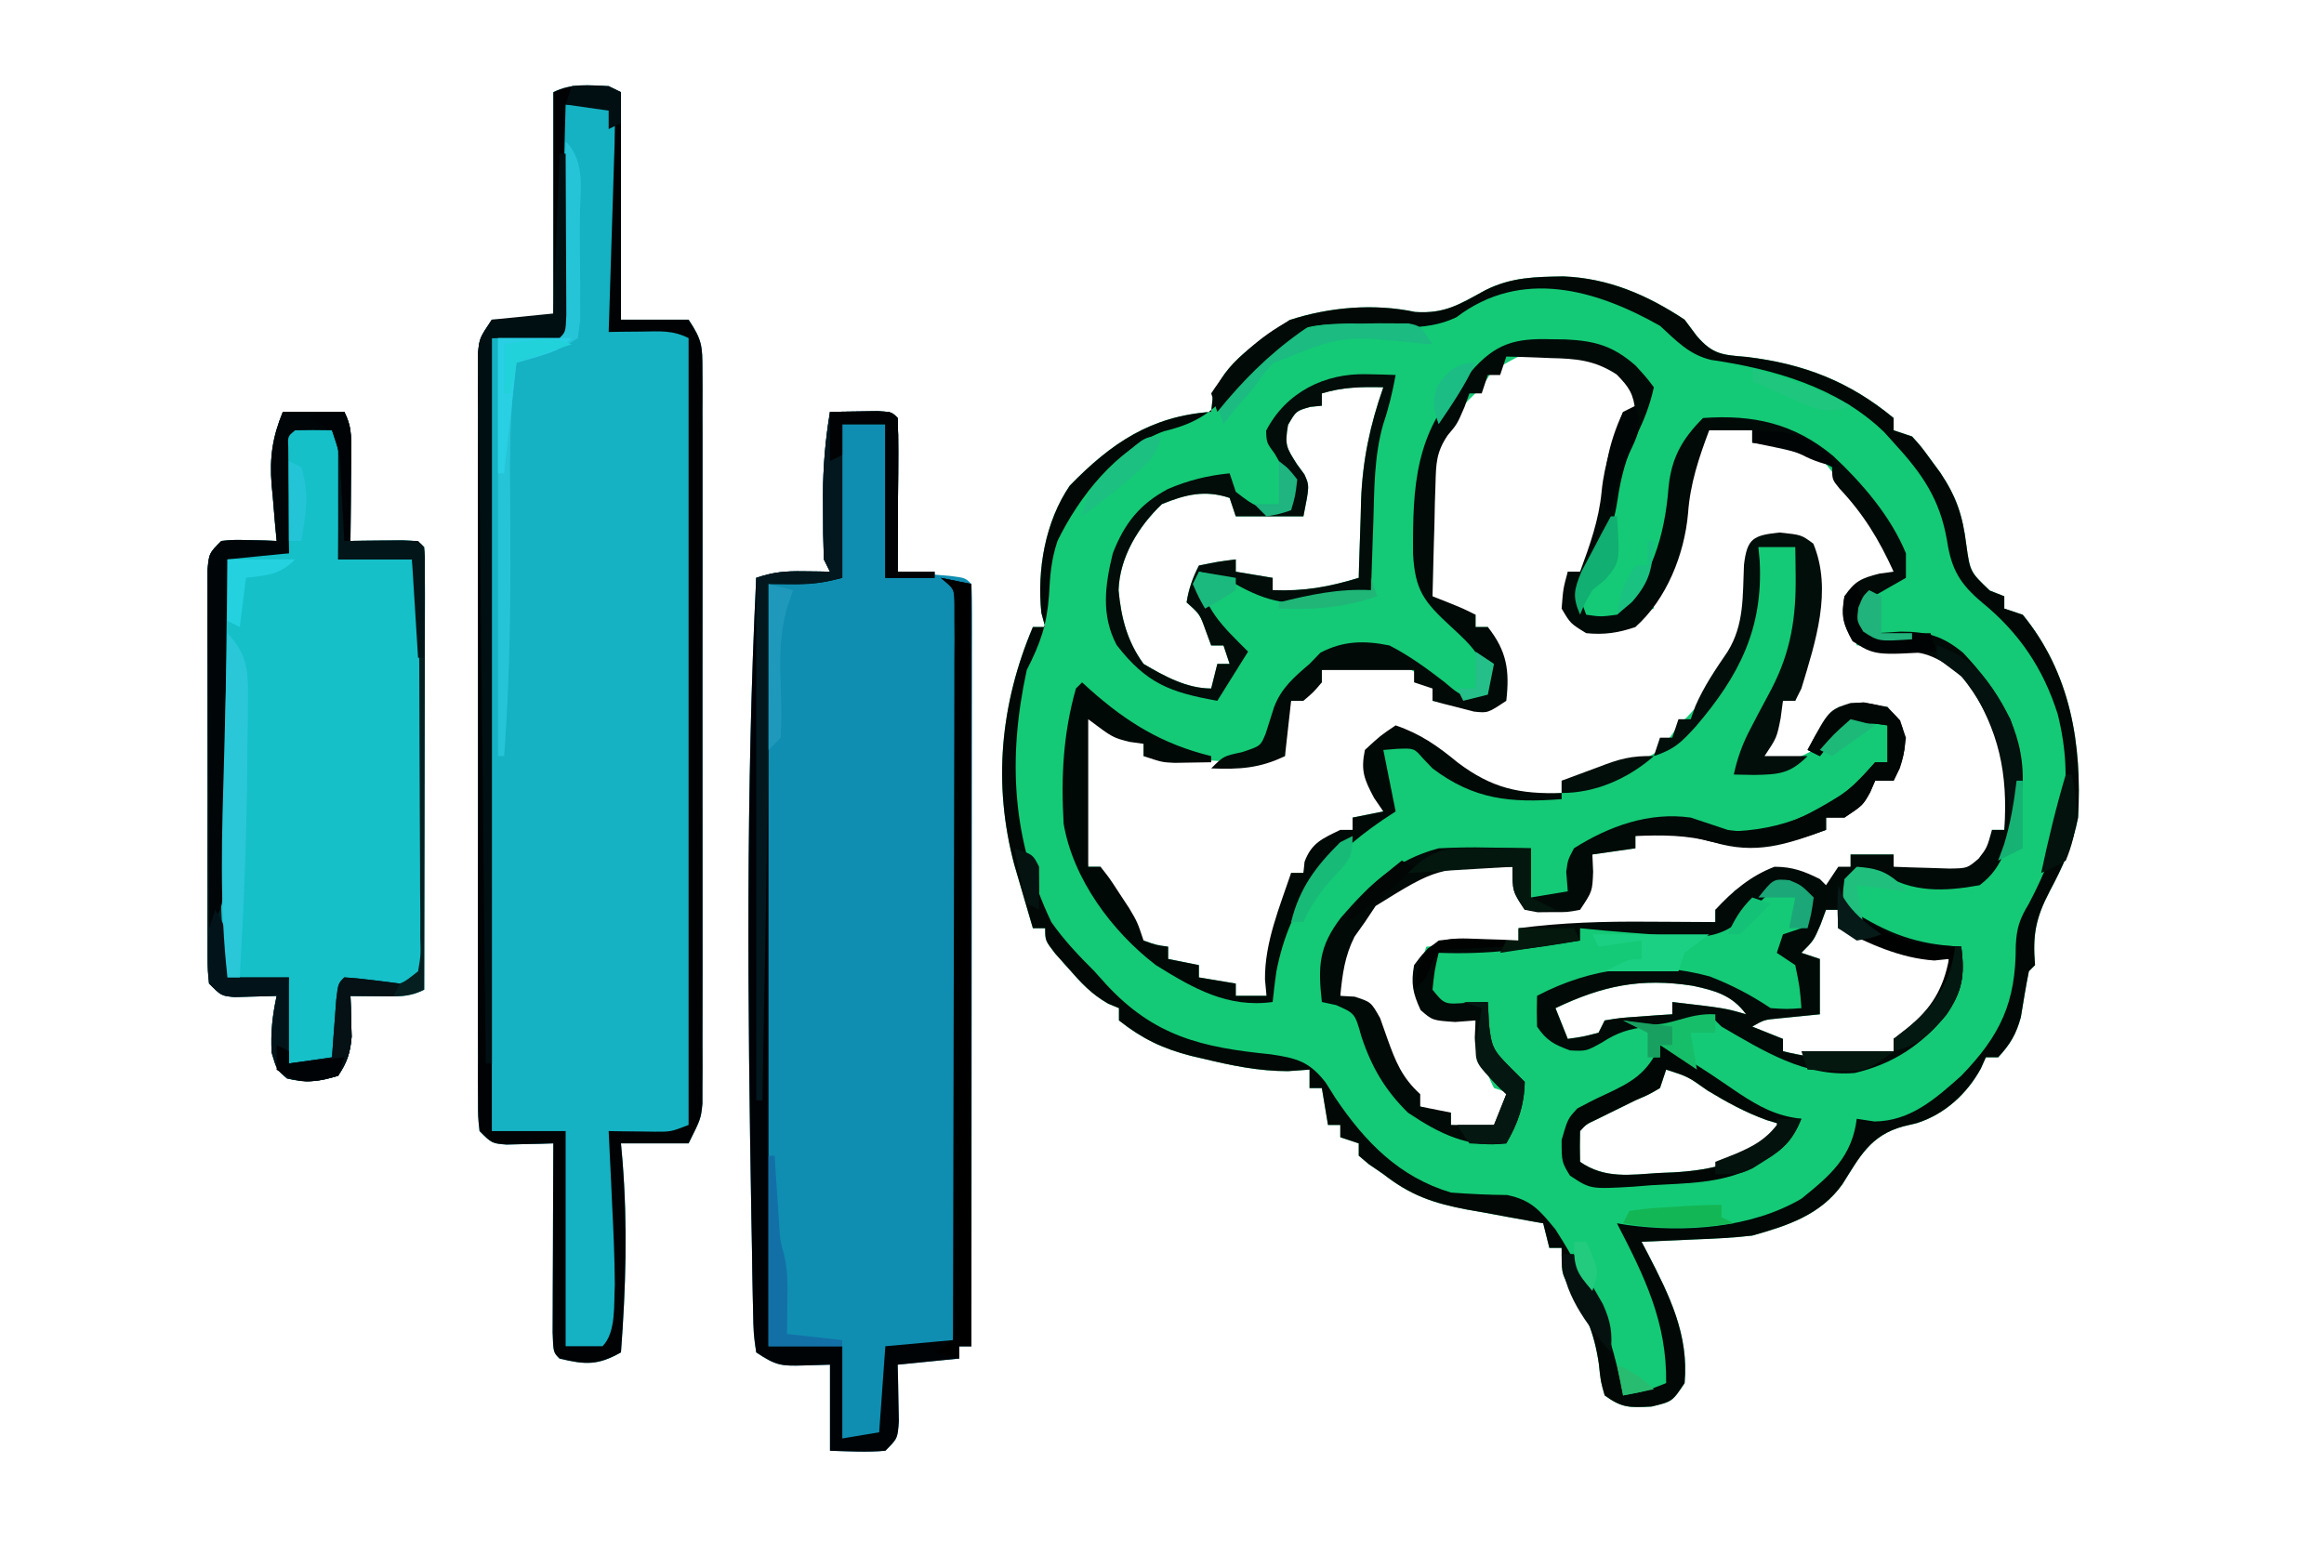 <?xml version="1.0" encoding="UTF-8"?>
<svg version="1.1" xmlns="http://www.w3.org/2000/svg" width="378" height="255">
<path d="M0 0 C7.321 0.291 13.627 3.008 19.703 7.035 C20.678 8.34 20.678 8.34 21.672 9.672 C24.31 12.742 25.857 12.758 29.828 13.098 C39.087 14.219 46.493 17.079 53.703 23.035 C53.703 23.695 53.703 24.355 53.703 25.035 C54.693 25.365 55.683 25.695 56.703 26.035 C58.238 27.742 58.238 27.742 59.766 29.848 C60.272 30.535 60.779 31.222 61.301 31.93 C63.923 35.867 64.932 38.888 65.516 43.598 C66.139 48.049 66.139 48.049 69.328 51.098 C70.112 51.407 70.896 51.716 71.703 52.035 C71.703 52.695 71.703 53.355 71.703 54.035 C72.693 54.365 73.683 54.695 74.703 55.035 C82.496 64.562 84.369 76.076 83.703 88.035 C82.839 92.513 81.196 96.045 79.078 100.035 C76.798 104.402 76.29 107.175 76.703 112.035 C76.373 112.365 76.043 112.695 75.703 113.035 C75.207 115.512 74.804 117.999 74.398 120.492 C73.633 123.29 72.669 124.916 70.703 127.035 C70.043 127.035 69.383 127.035 68.703 127.035 C68.436 127.632 68.169 128.229 67.895 128.844 C65.654 132.965 61.997 136.311 57.488 137.734 C56.734 137.916 55.98 138.098 55.203 138.285 C49.906 139.767 48.212 143.174 45.387 147.656 C41.84 152.667 36.468 154.419 30.703 156.035 C27.583 156.399 24.466 156.54 21.328 156.66 C20.497 156.699 19.665 156.738 18.809 156.777 C16.774 156.871 14.738 156.954 12.703 157.035 C13.041 157.676 13.379 158.316 13.727 158.977 C17.242 165.795 20.419 172.159 19.703 180.035 C17.703 183.035 17.703 183.035 14.328 183.848 C10.73 184.034 9.535 184.088 6.703 182.035 C6.051 179.75 6.051 179.75 5.766 176.973 C5.034 171.857 3.518 168.324 0.727 164.008 C-0.297 162.035 -0.297 162.035 -0.297 158.035 C-0.957 158.035 -1.617 158.035 -2.297 158.035 C-2.627 156.715 -2.957 155.395 -3.297 154.035 C-4.159 153.885 -4.159 153.885 -5.038 153.731 C-7.669 153.264 -10.295 152.775 -12.922 152.285 C-13.826 152.128 -14.729 151.971 -15.66 151.809 C-21.16 150.765 -24.884 149.497 -29.297 146.035 C-30.473 145.231 -30.473 145.231 -31.672 144.41 C-32.208 143.956 -32.744 143.503 -33.297 143.035 C-33.297 142.375 -33.297 141.715 -33.297 141.035 C-34.287 140.705 -35.277 140.375 -36.297 140.035 C-36.297 139.375 -36.297 138.715 -36.297 138.035 C-36.957 138.035 -37.617 138.035 -38.297 138.035 C-38.627 136.055 -38.957 134.075 -39.297 132.035 C-39.957 132.035 -40.617 132.035 -41.297 132.035 C-41.297 131.045 -41.297 130.055 -41.297 129.035 C-42.452 129.118 -43.607 129.2 -44.797 129.285 C-49.543 129.285 -53.897 128.396 -58.484 127.285 C-59.161 127.128 -59.838 126.971 -60.535 126.81 C-65.221 125.613 -68.549 123.996 -72.297 121.035 C-72.297 120.375 -72.297 119.715 -72.297 119.035 C-72.869 118.798 -73.442 118.561 -74.031 118.316 C-76.785 116.759 -78.465 114.91 -80.547 112.535 C-81.253 111.741 -81.96 110.947 -82.688 110.129 C-84.297 108.035 -84.297 108.035 -84.297 106.035 C-84.957 106.035 -85.617 106.035 -86.297 106.035 C-86.947 103.828 -87.592 101.619 -88.234 99.41 C-88.594 98.18 -88.954 96.951 -89.324 95.684 C-92.825 82.551 -91.589 69.545 -86.297 57.035 C-85.637 57.035 -84.977 57.035 -84.297 57.035 C-84.503 56.272 -84.709 55.509 -84.922 54.723 C-85.635 47.712 -84.303 39.911 -80.297 34.035 C-73.546 27.101 -67.071 22.721 -57.297 22.035 C-57.218 21.295 -57.14 20.555 -57.059 19.793 C-55.452 13.975 -49.297 10.444 -44.547 7.098 C-38.071 4.981 -30.799 4.368 -24.109 5.785 C-19.271 6.102 -16.894 4.537 -12.734 2.254 C-8.467 0.12 -4.68 0.072 0 0 Z M-11.629 15.457 C-12.179 16.308 -12.73 17.159 -13.297 18.035 C-13.957 18.675 -14.617 19.314 -15.297 19.973 C-21.613 26.486 -21.95 31.287 -21.859 40.223 C-21.883 41.315 -21.907 42.408 -21.932 43.533 C-21.93 44.579 -21.928 45.625 -21.926 46.703 C-21.927 48.13 -21.927 48.13 -21.928 49.587 C-21.506 52.27 -21.506 52.27 -18.883 53.868 C-16.466 55.172 -16.466 55.172 -14.297 55.035 C-14.297 55.695 -14.297 56.355 -14.297 57.035 C-13.637 57.035 -12.977 57.035 -12.297 57.035 C-10.299 61.156 -10.119 64.487 -10.297 69.035 C-14.279 70.089 -17.279 69.876 -21.297 69.035 C-21.297 68.375 -21.297 67.715 -21.297 67.035 C-23.27 64.686 -24.3 64.034 -27.297 63.035 C-28.795 62.943 -30.296 62.905 -31.797 62.91 C-32.57 62.908 -33.344 62.905 -34.141 62.902 C-36.481 62.954 -36.481 62.954 -39.297 64.035 C-39.297 64.695 -39.297 65.355 -39.297 66.035 C-40.287 66.365 -41.277 66.695 -42.297 67.035 C-42.297 67.695 -42.297 68.355 -42.297 69.035 C-42.957 69.035 -43.617 69.035 -44.297 69.035 C-45.775 71.992 -45.357 74.777 -45.297 78.035 C-50.119 79.361 -54.685 78.936 -59.609 78.598 C-60.445 78.545 -61.281 78.493 -62.143 78.439 C-64.194 78.31 -66.246 78.174 -68.297 78.035 C-68.297 77.375 -68.297 76.715 -68.297 76.035 C-69.204 75.581 -70.112 75.128 -71.047 74.66 C-73.464 73.452 -75.88 72.243 -78.297 71.035 C-78.326 74.264 -78.344 77.493 -78.359 80.723 C-78.368 81.635 -78.376 82.547 -78.385 83.486 C-78.388 84.373 -78.391 85.259 -78.395 86.172 C-78.4 86.984 -78.405 87.795 -78.41 88.632 C-78.29 91.184 -77.857 93.545 -77.297 96.035 C-76.637 96.035 -75.977 96.035 -75.297 96.035 C-75.07 96.716 -74.843 97.396 -74.609 98.098 C-72.988 101.728 -71.086 105.169 -68.297 108.035 C-66.212 108.774 -66.212 108.774 -64.297 109.035 C-64.297 109.695 -64.297 110.355 -64.297 111.035 C-62.647 111.365 -60.997 111.695 -59.297 112.035 C-59.297 112.695 -59.297 113.355 -59.297 114.035 C-57.317 114.365 -55.337 114.695 -53.297 115.035 C-53.297 115.695 -53.297 116.355 -53.297 117.035 C-51.647 117.035 -49.997 117.035 -48.297 117.035 C-48.176 116.215 -48.055 115.395 -47.93 114.551 C-47.762 113.473 -47.595 112.395 -47.422 111.285 C-47.259 110.218 -47.097 109.15 -46.93 108.051 C-46.358 105.325 -45.523 103.488 -44.297 101.035 C-44.297 99.715 -44.297 98.395 -44.297 97.035 C-43.637 97.035 -42.977 97.035 -42.297 97.035 C-41.802 95.55 -41.802 95.55 -41.297 94.035 C-39.08 92.446 -36.718 91.312 -34.297 90.035 C-34.297 89.375 -34.297 88.715 -34.297 88.035 C-31.822 87.54 -31.822 87.54 -29.297 87.035 C-29.627 86.313 -29.957 85.591 -30.297 84.848 C-31.336 81.925 -31.78 80.097 -31.297 77.035 C-29.609 75.098 -29.609 75.098 -27.297 74.035 C-23.157 75.239 -20.45 77.43 -17.172 80.16 C-11.498 84.437 -7.23 85.001 -0.297 84.035 C-0.297 83.375 -0.297 82.715 -0.297 82.035 C0.796 81.911 1.889 81.788 3.016 81.66 C6.777 81.281 6.777 81.281 9.703 79.035 C10.508 78.932 11.312 78.829 12.141 78.723 C15.652 77.781 16.627 75.942 18.703 73.035 C19.409 72.349 19.409 72.349 20.129 71.648 C21.959 69.773 23.323 67.785 24.766 65.598 C25.272 64.836 25.779 64.074 26.301 63.289 C29.11 58.773 29.981 55.747 30.266 50.348 C30.604 44.134 30.604 44.134 31.703 43.035 C35.141 42.785 35.141 42.785 38.703 43.035 C42.028 48.022 41.061 53.073 40.027 58.738 C39.292 62.181 38.521 65.611 37.703 69.035 C37.043 69.035 36.383 69.035 35.703 69.035 C34.383 72.335 33.063 75.635 31.703 79.035 C36.904 79.001 36.904 79.001 41.348 76.703 C43.935 73.748 43.935 73.748 44.703 70.035 C47.343 70.035 49.983 70.035 52.703 70.035 C54.932 74.363 54.628 77.319 53.703 82.035 C52.713 82.035 51.723 82.035 50.703 82.035 C49.015 83.681 47.349 85.348 45.703 87.035 C44.218 87.53 44.218 87.53 42.703 88.035 C42.703 88.695 42.703 89.355 42.703 90.035 C30.746 93.011 30.746 93.011 24.391 90.973 C19.867 89.823 16.251 90.272 11.703 91.035 C11.703 91.695 11.703 92.355 11.703 93.035 C8.238 93.53 8.238 93.53 4.703 94.035 C4.043 96.675 3.383 99.315 2.703 102.035 C-1.752 102.53 -1.752 102.53 -6.297 103.035 C-7.287 99.57 -7.287 99.57 -8.297 96.035 C-18.771 95.418 -18.771 95.418 -28.297 99.035 C-31.103 101.836 -31.103 101.836 -33.297 105.035 C-33.895 105.84 -34.493 106.644 -35.109 107.473 C-36.64 110.775 -36.508 113.44 -36.297 117.035 C-35.514 117.256 -34.732 117.476 -33.926 117.703 C-31.297 119.035 -31.297 119.035 -30.074 121.461 C-29.797 122.414 -29.52 123.366 -29.234 124.348 C-27.836 128.615 -26.704 131.938 -23.297 135.035 C-20.662 135.915 -20.662 135.915 -18.297 136.035 C-18.297 136.695 -18.297 137.355 -18.297 138.035 C-15.987 138.365 -13.677 138.695 -11.297 139.035 C-10.307 137.055 -9.317 135.075 -8.297 133.035 C-9.782 132.54 -9.782 132.54 -11.297 132.035 C-13.119 128.493 -13.75 124.957 -14.297 121.035 C-15.411 120.932 -16.524 120.829 -17.672 120.723 C-18.868 120.496 -20.064 120.269 -21.297 120.035 C-23.472 116.772 -23.579 115.801 -23.297 112.035 C-22.802 110.55 -22.802 110.55 -22.297 109.035 C-17.347 108.705 -12.397 108.375 -7.297 108.035 C-7.297 107.375 -7.297 106.715 -7.297 106.035 C3.263 105.705 13.823 105.375 24.703 105.035 C24.703 104.375 24.703 103.715 24.703 103.035 C25.693 102.705 26.683 102.375 27.703 102.035 C27.703 101.375 27.703 100.715 27.703 100.035 C31.352 98.008 34.679 96.804 38.891 97.285 C40.703 98.035 40.703 98.035 42.703 101.035 C42.992 100.396 43.281 99.756 43.578 99.098 C44.703 97.035 44.703 97.035 46.703 96.035 C46.703 95.375 46.703 94.715 46.703 94.035 C49.013 94.035 51.323 94.035 53.703 94.035 C53.703 94.695 53.703 95.355 53.703 96.035 C57.745 97.383 61.476 97.6 65.703 97.035 C68.335 95.408 68.335 95.408 69.703 93.035 C69.703 92.045 69.703 91.055 69.703 90.035 C70.363 90.035 71.023 90.035 71.703 90.035 C73.258 81.145 72.386 74.854 67.531 67.184 C64.78 63.557 61.985 61.489 57.703 60.035 C54.353 59.809 51.055 59.856 47.703 60.035 C47.208 56.075 47.208 56.075 46.703 52.035 C51.453 49.16 51.453 49.16 53.703 48.035 C52.456 41.382 49.314 37.848 44.703 33.035 C43.528 31.581 43.528 31.581 42.328 30.098 C38.659 27.215 35.265 27.144 30.703 27.035 C30.703 26.375 30.703 25.715 30.703 25.035 C27.329 24.701 27.329 24.701 23.703 25.035 C20.406 28.186 20.197 31.315 19.766 35.723 C19.102 41.164 18.013 45.5 15.508 50.363 C14.559 52.026 14.559 52.026 14.703 54.035 C13.218 54.53 13.218 54.53 11.703 55.035 C11.703 55.695 11.703 56.355 11.703 57.035 C4.346 57.397 4.346 57.397 1.703 55.91 C0.282 53.246 0.505 51 0.703 48.035 C1.363 48.035 2.023 48.035 2.703 48.035 C5.291 44.494 6.189 41.468 6.766 37.16 C7.431 32.617 8.369 28.419 9.703 24.035 C9.703 23.375 9.703 22.715 9.703 22.035 C10.363 22.035 11.023 22.035 11.703 22.035 C12.033 21.045 12.363 20.055 12.703 19.035 C9.29 15.04 7.311 13.287 2.039 12.461 C-5.484 11.832 -5.484 11.832 -11.629 15.457 Z M-39.297 19.035 C-39.297 19.695 -39.297 20.355 -39.297 21.035 C-39.916 21.097 -40.534 21.159 -41.172 21.223 C-43.483 21.88 -43.483 21.88 -44.797 24.16 C-45.369 27.448 -45.057 27.845 -43.359 30.535 C-42.958 31.082 -42.558 31.628 -42.145 32.191 C-41.297 34.035 -41.297 34.035 -42.297 39.035 C-45.927 39.035 -49.557 39.035 -53.297 39.035 C-53.627 38.045 -53.957 37.055 -54.297 36.035 C-58.32 34.694 -61.466 35.477 -65.297 37.035 C-69.122 40.653 -72.186 45.661 -72.363 51.051 C-71.945 55.522 -70.966 59.365 -68.297 63.035 C-64.929 65.025 -61.274 67.035 -57.297 67.035 C-56.967 65.715 -56.637 64.395 -56.297 63.035 C-55.637 63.035 -54.977 63.035 -54.297 63.035 C-54.627 62.045 -54.957 61.055 -55.297 60.035 C-55.957 60.035 -56.617 60.035 -57.297 60.035 C-57.586 59.251 -57.874 58.468 -58.172 57.66 C-59.146 54.938 -59.146 54.938 -61.297 53.035 C-60.943 50.772 -60.321 49.084 -59.297 47.035 C-56.234 46.41 -56.234 46.41 -53.297 46.035 C-53.297 46.695 -53.297 47.355 -53.297 48.035 C-51.317 48.365 -49.337 48.695 -47.297 49.035 C-47.297 49.695 -47.297 50.355 -47.297 51.035 C-42.185 51.244 -38.173 50.522 -33.297 49.035 C-33.282 48.451 -33.268 47.868 -33.253 47.266 C-33.177 44.564 -33.081 41.862 -32.984 39.16 C-32.962 38.242 -32.939 37.325 -32.916 36.379 C-32.664 29.863 -31.46 24.184 -29.297 18.035 C-32.819 17.955 -35.917 17.995 -39.297 19.035 Z M42.703 103.035 C42.414 103.819 42.126 104.603 41.828 105.41 C40.703 108.035 40.703 108.035 38.703 110.035 C39.693 110.365 40.683 110.695 41.703 111.035 C41.703 114.005 41.703 116.975 41.703 120.035 C39.424 120.263 37.146 120.491 34.867 120.719 C32.66 120.926 32.66 120.926 30.703 122.035 C33.178 123.025 33.178 123.025 35.703 124.035 C35.703 124.695 35.703 125.355 35.703 126.035 C41.593 127.555 47.844 127.709 53.703 126.035 C53.703 125.375 53.703 124.715 53.703 124.035 C54.26 123.85 54.817 123.664 55.391 123.473 C58.722 121.402 60.911 118.516 62.703 115.035 C62.703 113.715 62.703 112.395 62.703 111.035 C61.906 110.842 61.11 110.648 60.289 110.449 C49.765 107.863 49.765 107.863 44.703 106.035 C44.703 105.045 44.703 104.055 44.703 103.035 C44.043 103.035 43.383 103.035 42.703 103.035 Z M-1.297 119.035 C-0.637 120.685 0.023 122.335 0.703 124.035 C3.176 123.691 3.176 123.691 5.703 123.035 C6.033 122.375 6.363 121.715 6.703 121.035 C9.207 120.621 9.207 120.621 12.266 120.41 C13.278 120.335 14.289 120.261 15.332 120.184 C16.114 120.135 16.897 120.086 17.703 120.035 C17.703 119.375 17.703 118.715 17.703 118.035 C26.275 119.035 26.275 119.035 29.703 120.035 C27.444 116.929 24.665 116.174 21.004 115.391 C12.578 114.089 6.38 115.376 -1.297 119.035 Z M16.703 129.035 C16.373 130.025 16.043 131.015 15.703 132.035 C13.902 133.094 13.902 133.094 11.703 134.035 C10.307 134.722 8.911 135.409 7.516 136.098 C6.821 136.439 6.126 136.781 5.41 137.133 C3.722 137.918 3.722 137.918 2.703 139.035 C2.662 140.701 2.66 142.369 2.703 144.035 C6.711 146.833 10.874 146.146 15.516 145.848 C16.297 145.816 17.079 145.784 17.885 145.752 C24.216 145.387 29.292 144.199 34.141 139.848 C34.656 139.25 35.172 138.651 35.703 138.035 C34.843 137.78 33.984 137.525 33.098 137.262 C29.555 135.982 26.609 134.358 23.391 132.41 C20.259 130.175 20.259 130.175 16.703 129.035 Z " fill="#14CA76" transform="translate(254.297,44.965)"/>
<path d="M0 0 C0.66 0.33 1.32 0.66 2 1 C2 13.21 2 25.42 2 38 C5.63 38 9.26 38 13 38 C15.207 41.31 15.251 42.307 15.254 46.155 C15.26 47.222 15.265 48.289 15.271 49.388 C15.267 50.559 15.263 51.729 15.259 52.935 C15.262 54.168 15.266 55.401 15.269 56.671 C15.277 60.053 15.275 63.435 15.269 66.817 C15.264 70.356 15.268 73.895 15.271 77.434 C15.275 83.378 15.27 89.323 15.261 95.267 C15.25 102.138 15.253 109.01 15.264 115.881 C15.273 121.78 15.275 127.679 15.27 133.578 C15.266 137.102 15.266 140.625 15.273 144.149 C15.279 148.078 15.27 152.006 15.259 155.935 C15.263 157.104 15.267 158.272 15.271 159.476 C15.263 161.081 15.263 161.081 15.254 162.718 C15.253 163.647 15.252 164.576 15.252 165.533 C15 168 15 168 13 172 C9.37 172 5.74 172 2 172 C2.126 173.419 2.126 173.419 2.254 174.867 C3.091 185.344 2.788 195.527 2 206 C-1.746 208.121 -3.791 208.029 -8 207 C-9 206 -9 206 -9.114 202.765 C-9.113 201.332 -9.108 199.898 -9.098 198.465 C-9.096 197.712 -9.095 196.958 -9.093 196.182 C-9.088 193.767 -9.075 191.352 -9.062 188.938 C-9.057 187.304 -9.053 185.671 -9.049 184.037 C-9.038 180.025 -9.021 176.012 -9 172 C-9.699 172.023 -10.397 172.046 -11.117 172.07 C-12.027 172.088 -12.937 172.106 -13.875 172.125 C-14.78 172.148 -15.685 172.171 -16.617 172.195 C-19 172 -19 172 -21 170 C-21.252 167.748 -21.252 167.748 -21.254 164.882 C-21.26 163.798 -21.265 162.715 -21.271 161.598 C-21.267 160.404 -21.263 159.209 -21.259 157.979 C-21.262 156.725 -21.266 155.471 -21.269 154.18 C-21.277 150.735 -21.275 147.291 -21.269 143.847 C-21.264 140.246 -21.268 136.646 -21.271 133.045 C-21.275 126.996 -21.27 120.948 -21.261 114.899 C-21.25 107.903 -21.253 100.907 -21.264 93.911 C-21.273 87.91 -21.275 81.908 -21.27 75.906 C-21.266 72.32 -21.266 68.733 -21.273 65.146 C-21.279 61.148 -21.27 57.149 -21.259 53.151 C-21.263 51.958 -21.267 50.766 -21.271 49.538 C-21.265 48.451 -21.26 47.364 -21.254 46.245 C-21.253 45.299 -21.252 44.353 -21.252 43.378 C-21 41 -21 41 -19 38 C-15.7 38 -12.4 38 -9 38 C-9 25.79 -9 13.58 -9 1 C-6.014 -0.493 -3.291 -0.118 0 0 Z " fill="#15B2C3" transform="translate(99,14)"/>
<path d="M0 0 C1.646 -0.027 3.292 -0.046 4.938 -0.062 C5.854 -0.074 6.771 -0.086 7.715 -0.098 C10 0 10 0 11 1 C11.087 2.854 11.107 4.711 11.098 6.566 C11.094 7.691 11.091 8.816 11.088 9.975 C11.08 11.159 11.071 12.343 11.062 13.562 C11.058 14.75 11.053 15.938 11.049 17.162 C11.037 20.108 11.021 23.054 11 26 C12.174 26.091 12.174 26.091 13.371 26.184 C14.383 26.267 15.395 26.351 16.438 26.438 C17.952 26.559 17.952 26.559 19.496 26.684 C22 27 22 27 23 28 C23.096 29.607 23.122 31.218 23.12 32.828 C23.122 33.873 23.123 34.917 23.124 35.994 C23.119 37.727 23.119 37.727 23.114 39.496 C23.114 40.706 23.114 41.916 23.114 43.162 C23.113 46.488 23.108 49.814 23.101 53.141 C23.095 56.613 23.095 60.086 23.093 63.559 C23.09 70.139 23.082 76.719 23.072 83.299 C23.061 90.789 23.055 98.279 23.05 105.768 C23.04 121.179 23.022 136.589 23 152 C22.34 152 21.68 152 21 152 C21 152.66 21 153.32 21 154 C17.7 154.33 14.4 154.66 11 155 C11.023 155.843 11.046 156.686 11.07 157.555 C11.097 159.198 11.097 159.198 11.125 160.875 C11.148 161.966 11.171 163.056 11.195 164.18 C11 167 11 167 9 169 C5.982 169.272 3.036 169.087 0 169 C0 164.38 0 159.76 0 155 C-1.423 155.041 -2.846 155.083 -4.312 155.125 C-7.981 155.231 -8.796 155.136 -12 153 C-12.432 149.99 -12.432 149.99 -12.512 146.023 C-12.53 145.291 -12.548 144.559 -12.566 143.804 C-12.622 141.328 -12.655 138.852 -12.688 136.375 C-12.72 134.61 -12.753 132.845 -12.787 131.081 C-13.388 96.414 -13.705 61.64 -12 27 C-9.118 26.039 -7.301 25.894 -4.312 25.938 C-3.1 25.951 -3.1 25.951 -1.863 25.965 C-1.248 25.976 -0.634 25.988 0 26 C-0.33 25.34 -0.66 24.68 -1 24 C-1.099 21.26 -1.139 18.552 -1.125 15.812 C-1.129 15.069 -1.133 14.326 -1.137 13.561 C-1.129 8.939 -0.761 4.559 0 0 Z " fill="#0F8EB1" transform="translate(135,67)"/>
<path d="M0 0 C3.3 0 6.6 0 10 0 C11.174 2.349 11.115 3.738 11.098 6.352 C11.094 7.202 11.091 8.053 11.088 8.93 C11.08 9.819 11.071 10.709 11.062 11.625 C11.058 12.522 11.053 13.419 11.049 14.344 C11.037 16.563 11.021 18.781 11 21 C11.782 20.988 12.565 20.977 13.371 20.965 C14.383 20.956 15.395 20.947 16.438 20.938 C17.447 20.926 18.456 20.914 19.496 20.902 C22 21 22 21 23 22 C23.094 24.239 23.117 26.482 23.114 28.723 C23.114 29.425 23.114 30.128 23.114 30.851 C23.113 33.184 23.105 35.516 23.098 37.848 C23.096 39.46 23.094 41.073 23.093 42.686 C23.09 46.939 23.08 51.192 23.069 55.445 C23.058 59.782 23.054 64.118 23.049 68.455 C23.038 76.97 23.021 85.485 23 94 C20.475 95.262 18.688 95.099 15.875 95.062 C14.51 95.049 14.51 95.049 13.117 95.035 C12.069 95.018 12.069 95.018 11 95 C11.023 95.603 11.046 96.207 11.07 96.828 C11.097 98.027 11.097 98.027 11.125 99.25 C11.148 100.039 11.171 100.828 11.195 101.641 C10.978 104.266 10.458 105.813 9 108 C5.919 108.938 3.824 109.201 0.688 108.438 C-1 107 -1 107 -1.812 104.25 C-2.002 100.971 -1.686 98.203 -1 95 C-1.626 95.023 -2.253 95.046 -2.898 95.07 C-3.716 95.088 -4.533 95.106 -5.375 95.125 C-6.187 95.148 -6.999 95.171 -7.836 95.195 C-10 95 -10 95 -12 93 C-12.254 90.115 -12.254 90.115 -12.259 86.379 C-12.262 85.699 -12.266 85.019 -12.269 84.319 C-12.278 82.067 -12.272 79.815 -12.266 77.562 C-12.267 76.001 -12.269 74.439 -12.271 72.877 C-12.274 69.602 -12.27 66.327 -12.261 63.052 C-12.249 58.848 -12.256 54.645 -12.268 50.441 C-12.275 47.216 -12.273 43.99 -12.268 40.765 C-12.266 39.214 -12.268 37.664 -12.273 36.114 C-12.278 33.95 -12.27 31.786 -12.259 29.621 C-12.257 28.388 -12.256 27.155 -12.254 25.885 C-12 23 -12 23 -10 21 C-7.836 20.805 -7.836 20.805 -5.375 20.875 C-4.149 20.902 -4.149 20.902 -2.898 20.93 C-1.959 20.964 -1.959 20.964 -1 21 C-1.095 19.987 -1.191 18.974 -1.289 17.93 C-1.402 16.578 -1.514 15.227 -1.625 13.875 C-1.722 12.877 -1.722 12.877 -1.82 11.859 C-2.169 7.412 -1.682 4.123 0 0 Z " fill="#15C0C9" transform="translate(46,67)"/>
<path d="M0 0 C1.126 0.014 1.126 0.014 2.275 0.027 C7.041 0.26 10.004 1.066 13.688 4.312 C15.473 6.281 15.473 6.281 16.625 7.812 C15.989 10.746 15.017 13.191 13.688 15.875 C12.079 19.373 11.243 22.506 10.688 26.312 C9.941 31.244 8.296 34.703 5.551 38.84 C4.407 40.798 4.407 40.798 4.98 43.066 C5.193 43.643 5.406 44.219 5.625 44.812 C7.991 45.152 7.991 45.152 10.625 44.812 C16.232 39.231 18.397 31.938 19 24.25 C19.448 19.402 21.149 16.288 24.625 12.812 C32.778 12.23 39.441 13.684 45.812 19 C50.576 23.488 55.091 28.714 57.625 34.812 C57.625 36.133 57.625 37.453 57.625 38.812 C55.315 40.133 53.005 41.453 50.625 42.812 C51.123 45.569 51.123 45.569 52.625 47.812 C54.001 47.753 55.376 47.665 56.75 47.562 C61.071 47.556 63.583 48.254 66.922 51 C72.547 56.986 76.759 63.48 76.625 71.812 C76.296 74.968 75.64 77.808 74.625 80.812 C74.363 81.587 74.102 82.362 73.832 83.16 C72.671 85.682 71.827 87.101 69.625 88.812 C63.92 89.85 58.53 90.083 53.625 86.812 C50.979 87.125 50.979 87.125 48.625 87.812 C48.625 89.463 48.625 91.112 48.625 92.812 C54.709 96.71 59.387 98.468 66.625 98.812 C67.204 103.447 66.87 106.051 64.188 109.938 C60.119 114.835 55.536 117.886 49.316 119.359 C41.221 120.051 34.402 115.743 27.625 111.812 C27.295 111.483 26.965 111.153 26.625 110.812 C24.288 111.121 21.955 111.457 19.625 111.812 C18.305 111.812 16.985 111.812 15.625 111.812 C12.54 112.208 10.758 112.726 8.125 114.438 C5.625 115.812 5.625 115.812 3 115.688 C0.391 114.726 -0.814 114.113 -2.375 111.812 C-2.422 110.147 -2.427 108.478 -2.375 106.812 C6.453 102.159 15.999 101.013 25.703 103.648 C29.329 105.059 32.384 106.652 35.625 108.812 C38.25 108.98 38.25 108.98 40.625 108.812 C40.361 105.38 40.361 105.38 39.625 101.812 C38.14 100.823 38.14 100.823 36.625 99.812 C37.12 98.328 37.12 98.328 37.625 96.812 C38.615 96.483 39.605 96.153 40.625 95.812 C41.305 93.415 41.305 93.415 41.625 90.812 C40.965 90.153 40.305 89.493 39.625 88.812 C35.984 89.103 34.517 90.78 32.125 93.379 C28.663 96.521 26.485 97.301 21.812 97.277 C19.747 97.139 17.684 96.963 15.625 96.75 C14.564 96.671 13.503 96.591 12.41 96.51 C9.81 96.311 7.219 96.078 4.625 95.812 C4.625 96.472 4.625 97.132 4.625 97.812 C-3.106 99.17 -10.52 100.132 -18.375 99.812 C-19.053 102.713 -19.053 102.713 -19.375 105.812 C-17.419 108.224 -17.419 108.224 -13.75 107.938 C-12.636 107.896 -11.523 107.855 -10.375 107.812 C-10.313 109.029 -10.251 110.246 -10.188 111.5 C-9.772 115.135 -9.504 115.683 -6.75 118.438 C-5.574 119.613 -5.574 119.613 -4.375 120.812 C-4.453 124.637 -5.474 127.518 -7.375 130.812 C-13.555 131.626 -18.357 129.182 -23.375 125.812 C-27.086 122.179 -29.317 118.344 -30.938 113.438 C-31.997 109.652 -31.997 109.652 -35.062 108.312 C-35.826 108.147 -36.589 107.983 -37.375 107.812 C-38.024 101.969 -37.877 98.806 -34.25 94.062 C-29.567 88.664 -25.452 84.692 -18.375 82.812 C-15.707 82.678 -13.159 82.621 -10.5 82.688 C-9.812 82.697 -9.123 82.706 -8.414 82.715 C-6.734 82.738 -5.055 82.774 -3.375 82.812 C-3.375 85.453 -3.375 88.093 -3.375 90.812 C-0.405 90.317 -0.405 90.317 2.625 89.812 C2.542 88.761 2.46 87.709 2.375 86.625 C2.633 84.703 2.633 84.703 3.625 82.812 C9.341 79.193 15.836 76.862 22.625 77.812 C24.625 78.479 26.625 79.146 28.625 79.812 C35.845 80.968 41.613 77.459 47.625 73.812 C49.506 72.243 51 70.654 52.625 68.812 C53.285 68.812 53.945 68.812 54.625 68.812 C54.625 66.832 54.625 64.853 54.625 62.812 C51.836 62.394 51.836 62.394 48.625 62.812 C45.749 65.188 45.749 65.188 43.625 67.812 C42.965 67.483 42.305 67.153 41.625 66.812 C45.077 60.306 45.077 60.306 48.633 59.172 C50.75 59.062 50.75 59.062 54.625 59.812 C56.688 62 56.688 62 57.625 64.812 C57.372 67.536 56.843 69.377 55.625 71.812 C54.635 71.812 53.645 71.812 52.625 71.812 C52.357 72.431 52.089 73.05 51.812 73.688 C50.625 75.812 50.625 75.812 47.625 77.812 C46.635 77.812 45.645 77.812 44.625 77.812 C44.625 78.472 44.625 79.132 44.625 79.812 C38.151 82.229 33.157 83.879 26.312 81.812 C21.962 80.633 18.096 80.63 13.625 80.812 C13.625 81.472 13.625 82.132 13.625 82.812 C10.16 83.308 10.16 83.308 6.625 83.812 C6.666 84.741 6.707 85.669 6.75 86.625 C6.625 89.812 6.625 89.812 4.625 92.812 C2.531 93.211 2.531 93.211 0.125 93.188 C-0.669 93.195 -1.463 93.203 -2.281 93.211 C-2.972 93.079 -3.663 92.948 -4.375 92.812 C-6.375 89.812 -6.375 89.812 -6.375 85.812 C-18.625 85.988 -18.625 85.988 -28.625 92.188 C-29.203 93.054 -29.78 93.92 -30.375 94.812 C-30.932 95.596 -31.489 96.38 -32.062 97.188 C-33.661 100.384 -34.028 103.276 -34.375 106.812 C-33.604 106.856 -32.833 106.9 -32.039 106.945 C-29.375 107.812 -29.375 107.812 -27.898 110.43 C-27.33 112.042 -27.33 112.042 -26.75 113.688 C-25.373 117.523 -24.373 120.057 -21.375 122.812 C-21.375 123.472 -21.375 124.132 -21.375 124.812 C-19.725 125.142 -18.075 125.472 -16.375 125.812 C-16.375 126.472 -16.375 127.132 -16.375 127.812 C-14.065 127.812 -11.755 127.812 -9.375 127.812 C-8.715 126.162 -8.055 124.513 -7.375 122.812 C-7.829 122.379 -8.283 121.946 -8.75 121.5 C-11.305 118.847 -12.354 117.356 -12.5 113.625 C-12.459 112.697 -12.418 111.769 -12.375 110.812 C-13.468 110.895 -14.561 110.978 -15.688 111.062 C-19.375 110.812 -19.375 110.812 -21.312 109.125 C-22.588 106.349 -22.903 104.831 -22.375 101.812 C-20.77 99.672 -20.77 99.672 -18.375 97.812 C-15.141 97.422 -15.141 97.422 -11.625 97.562 C-10.455 97.599 -9.284 97.635 -8.078 97.672 C-7.186 97.718 -6.294 97.765 -5.375 97.812 C-5.375 97.153 -5.375 96.493 -5.375 95.812 C1.685 94.878 8.571 94.692 15.688 94.75 C16.744 94.755 17.8 94.759 18.889 94.764 C21.468 94.775 24.046 94.792 26.625 94.812 C26.625 94.153 26.625 93.493 26.625 92.812 C29.41 89.786 32.398 87.28 36.25 85.812 C39.136 85.812 41.057 86.528 43.625 87.812 C43.955 88.142 44.285 88.472 44.625 88.812 C45.615 87.328 45.615 87.328 46.625 85.812 C47.285 85.812 47.945 85.812 48.625 85.812 C48.625 85.153 48.625 84.493 48.625 83.812 C50.935 83.812 53.245 83.812 55.625 83.812 C55.625 84.472 55.625 85.132 55.625 85.812 C57.562 85.894 59.5 85.952 61.438 86 C62.516 86.035 63.595 86.07 64.707 86.105 C67.603 86.062 67.603 86.062 69.449 84.488 C70.82 82.705 70.82 82.705 71.625 79.812 C72.285 79.812 72.945 79.812 73.625 79.812 C74.258 70.559 72.754 63.715 67.75 55.875 C64.766 52.979 61.902 50.856 57.602 50.773 C56.561 50.824 56.561 50.824 55.5 50.875 C51.625 50.812 51.625 50.812 49.125 49.125 C47.332 46.361 47.045 45.044 47.625 41.812 C49.31 39.329 50.386 38.874 53.312 38.125 C54.457 37.97 54.457 37.97 55.625 37.812 C53.225 32.551 50.759 28.475 46.797 24.258 C45.625 22.812 45.625 22.812 45.625 20.812 C42.739 19.237 40.092 18.35 36.875 17.688 C36.076 17.52 35.277 17.352 34.453 17.18 C33.85 17.059 33.247 16.937 32.625 16.812 C32.625 16.152 32.625 15.492 32.625 14.812 C30.315 14.812 28.005 14.812 25.625 14.812 C23.937 19.302 22.527 23.506 22.188 28.312 C21.604 34.99 18.686 42.314 13.625 46.812 C10.897 47.765 8.503 48.107 5.625 47.812 C3.062 46.25 3.062 46.25 1.625 43.812 C1.875 40.562 1.875 40.562 2.625 37.812 C3.285 37.812 3.945 37.812 4.625 37.812 C6.205 33.519 7.691 29.388 8.125 24.812 C8.559 20.237 10.045 16.106 11.625 11.812 C12.285 11.812 12.945 11.812 13.625 11.812 C13.313 8.897 12.651 7.839 10.562 5.719 C6.975 3.391 3.964 3.15 -0.188 3.062 C-0.88 3.033 -1.573 3.003 -2.287 2.973 C-3.982 2.903 -5.679 2.855 -7.375 2.812 C-7.705 3.803 -8.035 4.793 -8.375 5.812 C-9.035 5.812 -9.695 5.812 -10.375 5.812 C-10.705 6.803 -11.035 7.793 -11.375 8.812 C-12.035 8.812 -12.695 8.812 -13.375 8.812 C-13.643 9.555 -13.911 10.297 -14.188 11.062 C-15.375 13.812 -15.375 13.812 -16.917 15.632 C-18.755 18.381 -18.799 20.166 -18.887 23.453 C-18.922 24.523 -18.958 25.593 -18.994 26.695 C-19.017 27.806 -19.039 28.918 -19.062 30.062 C-19.097 31.189 -19.131 32.316 -19.166 33.477 C-19.248 36.255 -19.318 39.033 -19.375 41.812 C-18.591 42.122 -17.808 42.431 -17 42.75 C-14.375 43.812 -14.375 43.812 -12.375 44.812 C-12.375 45.472 -12.375 46.133 -12.375 46.812 C-11.715 46.812 -11.055 46.812 -10.375 46.812 C-7.277 50.745 -6.817 53.88 -7.375 58.812 C-10.375 60.812 -10.375 60.812 -12.637 60.57 C-13.437 60.361 -14.238 60.153 -15.062 59.938 C-15.871 59.734 -16.679 59.53 -17.512 59.32 C-18.127 59.153 -18.741 58.985 -19.375 58.812 C-19.375 58.153 -19.375 57.492 -19.375 56.812 C-20.365 56.483 -21.355 56.153 -22.375 55.812 C-22.375 55.153 -22.375 54.492 -22.375 53.812 C-27.325 53.812 -32.275 53.812 -37.375 53.812 C-37.375 54.472 -37.375 55.133 -37.375 55.812 C-38.75 57.438 -38.75 57.438 -40.375 58.812 C-41.035 58.812 -41.695 58.812 -42.375 58.812 C-42.705 61.782 -43.035 64.752 -43.375 67.812 C-47.496 69.81 -50.827 69.991 -55.375 69.812 C-53.375 67.812 -53.375 67.812 -50.438 67.188 C-47.334 66.178 -47.334 66.178 -46.492 64.082 C-46.032 62.673 -45.585 61.26 -45.148 59.844 C-43.957 56.714 -41.885 54.955 -39.375 52.812 C-38.797 52.214 -38.22 51.616 -37.625 51 C-33.904 49.036 -30.469 48.983 -26.375 49.812 C-23.107 51.495 -20.274 53.566 -17.375 55.812 C-14.66 58.119 -14.66 58.119 -12.188 57.438 C-11.589 57.231 -10.991 57.025 -10.375 56.812 C-10.795 51.919 -12.833 50.005 -16.375 46.75 C-20.817 42.655 -22.198 40.848 -22.543 34.93 C-22.61 23.727 -22.194 15.3 -14.375 6.812 C-13.964 6.304 -13.552 5.796 -13.128 5.273 C-9.123 0.679 -6.002 -0.191 0 0 Z M44.625 92.812 C44.336 93.596 44.047 94.38 43.75 95.188 C42.625 97.812 42.625 97.812 40.625 99.812 C41.615 100.142 42.605 100.472 43.625 100.812 C43.625 103.782 43.625 106.752 43.625 109.812 C41.346 110.04 39.068 110.268 36.789 110.496 C34.582 110.703 34.582 110.703 32.625 111.812 C35.1 112.802 35.1 112.802 37.625 113.812 C37.625 114.472 37.625 115.132 37.625 115.812 C43.515 117.333 49.766 117.487 55.625 115.812 C55.625 115.153 55.625 114.493 55.625 113.812 C56.182 113.627 56.739 113.441 57.312 113.25 C60.643 111.179 62.833 108.293 64.625 104.812 C64.625 103.493 64.625 102.172 64.625 100.812 C63.828 100.619 63.032 100.426 62.211 100.227 C51.687 97.64 51.687 97.64 46.625 95.812 C46.625 94.823 46.625 93.832 46.625 92.812 C45.965 92.812 45.305 92.812 44.625 92.812 Z M0.625 108.812 C1.285 110.463 1.945 112.112 2.625 113.812 C5.098 113.468 5.098 113.468 7.625 112.812 C7.955 112.153 8.285 111.493 8.625 110.812 C11.129 110.398 11.129 110.398 14.188 110.188 C15.199 110.113 16.211 110.038 17.254 109.961 C18.036 109.912 18.819 109.863 19.625 109.812 C19.625 109.153 19.625 108.493 19.625 107.812 C28.196 108.812 28.196 108.812 31.625 109.812 C29.366 106.707 26.587 105.951 22.926 105.168 C14.5 103.866 8.302 105.154 0.625 108.812 Z " fill="#010A07" transform="translate(252.375,55.188)"/>
<path d="M0 0 C7.321 0.291 13.627 3.008 19.703 7.035 C20.678 8.34 20.678 8.34 21.672 9.672 C24.31 12.742 25.857 12.758 29.828 13.098 C39.087 14.219 46.493 17.079 53.703 23.035 C53.703 23.695 53.703 24.355 53.703 25.035 C54.693 25.365 55.683 25.695 56.703 26.035 C58.238 27.742 58.238 27.742 59.766 29.848 C60.272 30.535 60.779 31.222 61.301 31.93 C63.923 35.867 64.932 38.888 65.516 43.598 C66.139 48.049 66.139 48.049 69.328 51.098 C70.112 51.407 70.896 51.716 71.703 52.035 C71.703 52.695 71.703 53.355 71.703 54.035 C72.693 54.365 73.683 54.695 74.703 55.035 C82.496 64.562 84.369 76.076 83.703 88.035 C82.839 92.513 81.196 96.045 79.078 100.035 C76.798 104.402 76.29 107.175 76.703 112.035 C76.373 112.365 76.043 112.695 75.703 113.035 C75.207 115.512 74.804 117.999 74.398 120.492 C73.633 123.29 72.669 124.916 70.703 127.035 C70.043 127.035 69.383 127.035 68.703 127.035 C68.436 127.632 68.169 128.229 67.895 128.844 C65.654 132.965 61.997 136.311 57.488 137.734 C56.734 137.916 55.98 138.098 55.203 138.285 C49.906 139.767 48.212 143.174 45.387 147.656 C41.84 152.667 36.468 154.419 30.703 156.035 C27.583 156.399 24.466 156.54 21.328 156.66 C20.497 156.699 19.665 156.738 18.809 156.777 C16.774 156.871 14.738 156.954 12.703 157.035 C13.041 157.676 13.379 158.316 13.727 158.977 C17.242 165.795 20.419 172.159 19.703 180.035 C17.703 183.035 17.703 183.035 14.328 183.848 C10.73 184.034 9.535 184.088 6.703 182.035 C6.051 179.75 6.051 179.75 5.766 176.973 C5.034 171.857 3.518 168.324 0.727 164.008 C-0.297 162.035 -0.297 162.035 -0.297 158.035 C-0.957 158.035 -1.617 158.035 -2.297 158.035 C-2.627 156.715 -2.957 155.395 -3.297 154.035 C-4.159 153.885 -4.159 153.885 -5.038 153.731 C-7.669 153.264 -10.295 152.775 -12.922 152.285 C-13.826 152.128 -14.729 151.971 -15.66 151.809 C-21.16 150.765 -24.884 149.497 -29.297 146.035 C-30.473 145.231 -30.473 145.231 -31.672 144.41 C-32.208 143.956 -32.744 143.503 -33.297 143.035 C-33.297 142.375 -33.297 141.715 -33.297 141.035 C-34.287 140.705 -35.277 140.375 -36.297 140.035 C-36.297 139.375 -36.297 138.715 -36.297 138.035 C-36.957 138.035 -37.617 138.035 -38.297 138.035 C-38.627 136.055 -38.957 134.075 -39.297 132.035 C-39.957 132.035 -40.617 132.035 -41.297 132.035 C-41.297 131.045 -41.297 130.055 -41.297 129.035 C-42.452 129.118 -43.607 129.2 -44.797 129.285 C-49.543 129.285 -53.897 128.396 -58.484 127.285 C-59.161 127.128 -59.838 126.971 -60.535 126.81 C-65.221 125.613 -68.549 123.996 -72.297 121.035 C-72.297 120.375 -72.297 119.715 -72.297 119.035 C-72.869 118.798 -73.442 118.561 -74.031 118.316 C-76.785 116.759 -78.465 114.91 -80.547 112.535 C-81.253 111.741 -81.96 110.947 -82.688 110.129 C-84.297 108.035 -84.297 108.035 -84.297 106.035 C-84.957 106.035 -85.617 106.035 -86.297 106.035 C-86.947 103.828 -87.592 101.619 -88.234 99.41 C-88.594 98.18 -88.954 96.951 -89.324 95.684 C-92.825 82.551 -91.589 69.545 -86.297 57.035 C-85.637 57.035 -84.977 57.035 -84.297 57.035 C-84.503 56.272 -84.709 55.509 -84.922 54.723 C-85.635 47.712 -84.303 39.911 -80.297 34.035 C-73.546 27.101 -67.071 22.721 -57.297 22.035 C-57.218 21.295 -57.14 20.555 -57.059 19.793 C-55.452 13.975 -49.297 10.444 -44.547 7.098 C-38.071 4.981 -30.799 4.368 -24.109 5.785 C-19.271 6.102 -16.894 4.537 -12.734 2.254 C-8.467 0.12 -4.68 0.072 0 0 Z M-17.414 6.645 C-22.635 9.163 -28.513 8.104 -34.193 7.83 C-40.15 7.665 -43.662 7.872 -48.297 12.035 C-49.95 13.846 -51.554 15.702 -53.109 17.598 C-56.97 21.978 -59.423 23.853 -65 25.188 C-72.657 28.013 -78.808 35.862 -82.297 43.035 C-83.329 46.131 -83.5 48.601 -83.672 51.848 C-84.038 56.724 -85.076 59.682 -87.297 64.035 C-90.419 78.485 -89.714 91.56 -83.297 105.035 C-81.226 107.997 -78.85 110.487 -76.297 113.035 C-75.665 113.738 -75.034 114.44 -74.383 115.164 C-66.56 123.626 -58.836 125.426 -47.652 126.543 C-43.381 127.169 -41.305 127.722 -38.656 131.172 C-38.125 132.014 -37.594 132.855 -37.047 133.723 C-32.231 140.844 -26.709 146.511 -18.297 149.035 C-15.246 149.263 -12.224 149.41 -9.164 149.434 C-5.195 150.266 -3.856 151.928 -1.297 155.035 C0.199 157.383 1.544 159.644 2.828 162.098 C3.174 162.749 3.519 163.4 3.875 164.071 C6.82 169.836 8.563 175.657 9.703 182.035 C13.313 181.379 13.313 181.379 16.703 180.035 C16.848 170.095 13.155 162.647 8.703 154.035 C9.286 154.131 9.868 154.226 10.469 154.324 C19.653 155.566 30.519 154.847 38.703 150.035 C43.405 146.247 46.938 143.223 47.703 137.035 C49.126 137.252 49.126 137.252 50.578 137.473 C56.415 137.425 60.523 133.766 64.703 130.035 C71.081 123.459 73.593 118.077 73.57 108.883 C73.708 105.931 74.204 104.53 75.703 102.035 C81.161 91.696 83.248 82.733 80.398 71.234 C78.043 63.783 74.13 57.972 68.078 53.035 C64.528 50.045 63.109 47.696 62.398 43.039 C61.242 36.229 58.347 32.08 53.703 27.035 C53.2 26.478 52.698 25.921 52.18 25.348 C44.692 18.05 34.093 15.048 24.02 13.582 C20.435 12.736 18.382 10.486 15.703 8.035 C5.272 2.129 -6.861 -1.378 -17.414 6.645 Z " fill="#010805" transform="translate(254.297,44.965)"/>
<path d="M0 0 C0.66 0.33 1.32 0.66 2 1 C2 13.21 2 25.42 2 38 C5.63 38 9.26 38 13 38 C15.207 41.31 15.251 42.307 15.254 46.155 C15.26 47.222 15.265 48.289 15.271 49.388 C15.267 50.559 15.263 51.729 15.259 52.935 C15.262 54.168 15.266 55.401 15.269 56.671 C15.277 60.053 15.275 63.435 15.269 66.817 C15.264 70.356 15.268 73.895 15.271 77.434 C15.275 83.378 15.27 89.323 15.261 95.267 C15.25 102.138 15.253 109.01 15.264 115.881 C15.273 121.78 15.275 127.679 15.27 133.578 C15.266 137.102 15.266 140.625 15.273 144.149 C15.279 148.078 15.27 152.006 15.259 155.935 C15.263 157.104 15.267 158.272 15.271 159.476 C15.263 161.081 15.263 161.081 15.254 162.718 C15.253 163.647 15.252 164.576 15.252 165.533 C15 168 15 168 13 172 C9.37 172 5.74 172 2 172 C2.126 173.419 2.126 173.419 2.254 174.867 C3.091 185.344 2.788 195.527 2 206 C-1.746 208.121 -3.791 208.029 -8 207 C-9 206 -9 206 -9.114 202.765 C-9.113 201.332 -9.108 199.898 -9.098 198.465 C-9.096 197.712 -9.095 196.958 -9.093 196.182 C-9.088 193.767 -9.075 191.352 -9.062 188.938 C-9.057 187.304 -9.053 185.671 -9.049 184.037 C-9.038 180.025 -9.021 176.012 -9 172 C-9.699 172.023 -10.397 172.046 -11.117 172.07 C-12.027 172.088 -12.937 172.106 -13.875 172.125 C-14.78 172.148 -15.685 172.171 -16.617 172.195 C-19 172 -19 172 -21 170 C-21.252 167.748 -21.252 167.748 -21.254 164.882 C-21.26 163.798 -21.265 162.715 -21.271 161.598 C-21.267 160.404 -21.263 159.209 -21.259 157.979 C-21.262 156.725 -21.266 155.471 -21.269 154.18 C-21.277 150.735 -21.275 147.291 -21.269 143.847 C-21.264 140.246 -21.268 136.646 -21.271 133.045 C-21.275 126.996 -21.27 120.948 -21.261 114.899 C-21.25 107.903 -21.253 100.907 -21.264 93.911 C-21.273 87.91 -21.275 81.908 -21.27 75.906 C-21.266 72.32 -21.266 68.733 -21.273 65.146 C-21.279 61.148 -21.27 57.149 -21.259 53.151 C-21.263 51.958 -21.267 50.766 -21.271 49.538 C-21.265 48.451 -21.26 47.364 -21.254 46.245 C-21.253 45.299 -21.252 44.353 -21.252 43.378 C-21 41 -21 41 -19 38 C-15.7 38 -12.4 38 -9 38 C-9 25.79 -9 13.58 -9 1 C-6.014 -0.493 -3.291 -0.118 0 0 Z M-7 3 C-7.33 15.21 -7.66 27.42 -8 40 C-13.445 40.495 -13.445 40.495 -19 41 C-19 83.57 -19 126.14 -19 170 C-15.04 170 -11.08 170 -7 170 C-7 181.55 -7 193.1 -7 205 C-5.02 205 -3.04 205 -1 205 C1.252 202.748 0.823 198.08 1 195 C0.979 190.639 0.781 186.293 0.562 181.938 C0.51 180.786 0.458 179.634 0.404 178.447 C0.276 175.631 0.141 172.816 0 170 C1.031 170.017 1.031 170.017 2.082 170.035 C2.983 170.044 3.884 170.053 4.812 170.062 C6.152 170.08 6.152 170.08 7.52 170.098 C10.134 170.11 10.134 170.11 13 169 C13 126.76 13 84.52 13 41 C10.355 39.678 8.322 39.903 5.375 39.938 C3.871 39.951 3.871 39.951 2.336 39.965 C1.565 39.976 0.794 39.988 0 40 C0.036 38.915 0.071 37.829 0.108 36.711 C0.238 32.699 0.361 28.687 0.482 24.674 C0.536 22.935 0.591 21.195 0.648 19.456 C0.73 16.962 0.805 14.467 0.879 11.973 C0.919 10.799 0.919 10.799 0.961 9.602 C1.013 7.735 1.012 5.867 1 4 C0.67 3.67 0.34 3.34 0 3 C-2.31 3 -4.62 3 -7 3 Z " fill="#000204" transform="translate(99,14)"/>
<path d="M0 0 C1.646 -0.027 3.292 -0.046 4.938 -0.062 C5.854 -0.074 6.771 -0.086 7.715 -0.098 C10 0 10 0 11 1 C11.087 2.854 11.107 4.711 11.098 6.566 C11.094 7.691 11.091 8.816 11.088 9.975 C11.08 11.159 11.071 12.343 11.062 13.562 C11.058 14.75 11.053 15.938 11.049 17.162 C11.037 20.108 11.021 23.054 11 26 C12.98 26 14.96 26 17 26 C17 26.33 17 26.66 17 27 C14.36 27 11.72 27 9 27 C9 18.75 9 10.5 9 2 C6.69 2 4.38 2 2 2 C2 10.25 2 18.5 2 27 C-2 28 -2 28 -10 28 C-10 68.92 -10 109.84 -10 152 C-6.04 152 -2.08 152 2 152 C2 156.95 2 161.9 2 167 C3.98 166.67 5.96 166.34 8 166 C8.33 161.38 8.66 156.76 9 152 C12.63 151.67 16.26 151.34 20 151 C20.046 135.128 20.082 119.255 20.104 103.383 C20.114 96.014 20.128 88.644 20.151 81.275 C20.171 74.853 20.184 68.432 20.188 62.01 C20.191 58.609 20.197 55.207 20.211 51.805 C20.226 48.012 20.228 44.219 20.227 40.426 C20.234 39.293 20.241 38.159 20.249 36.991 C20.246 35.962 20.243 34.933 20.241 33.872 C20.243 32.525 20.243 32.525 20.246 31.151 C20.202 28.787 20.202 28.787 18 27 C19.65 27.33 21.3 27.66 23 28 C23 68.92 23 109.84 23 152 C22.34 152 21.68 152 21 152 C21 152.66 21 153.32 21 154 C17.7 154.33 14.4 154.66 11 155 C11.023 155.843 11.046 156.686 11.07 157.555 C11.097 159.198 11.097 159.198 11.125 160.875 C11.148 161.966 11.171 163.056 11.195 164.18 C11 167 11 167 9 169 C5.982 169.272 3.036 169.087 0 169 C0 164.38 0 159.76 0 155 C-1.423 155.041 -2.846 155.083 -4.312 155.125 C-7.981 155.231 -8.796 155.136 -12 153 C-12.432 149.99 -12.432 149.99 -12.512 146.023 C-12.53 145.291 -12.548 144.559 -12.566 143.804 C-12.622 141.328 -12.655 138.852 -12.688 136.375 C-12.72 134.61 -12.753 132.845 -12.787 131.081 C-13.388 96.414 -13.705 61.64 -12 27 C-9.118 26.039 -7.301 25.894 -4.312 25.938 C-3.1 25.951 -3.1 25.951 -1.863 25.965 C-1.248 25.976 -0.634 25.988 0 26 C-0.33 25.34 -0.66 24.68 -1 24 C-1.099 21.26 -1.139 18.552 -1.125 15.812 C-1.129 15.069 -1.133 14.326 -1.137 13.561 C-1.129 8.939 -0.761 4.559 0 0 Z " fill="#000306" transform="translate(135,67)"/>
<path d="M0 0 C3.3 0 6.6 0 10 0 C11.174 2.349 11.115 3.738 11.098 6.352 C11.094 7.202 11.091 8.053 11.088 8.93 C11.08 9.819 11.071 10.709 11.062 11.625 C11.058 12.522 11.053 13.419 11.049 14.344 C11.037 16.563 11.021 18.781 11 21 C11.782 20.988 12.565 20.977 13.371 20.965 C14.383 20.956 15.395 20.947 16.438 20.938 C17.447 20.926 18.456 20.914 19.496 20.902 C22 21 22 21 23 22 C23.094 24.239 23.117 26.482 23.114 28.723 C23.114 29.425 23.114 30.128 23.114 30.851 C23.113 33.184 23.105 35.516 23.098 37.848 C23.096 39.46 23.094 41.073 23.093 42.686 C23.09 46.939 23.08 51.192 23.069 55.445 C23.058 59.782 23.054 64.118 23.049 68.455 C23.038 76.97 23.021 85.485 23 94 C20.475 95.262 18.688 95.099 15.875 95.062 C14.51 95.049 14.51 95.049 13.117 95.035 C12.069 95.018 12.069 95.018 11 95 C11.023 95.603 11.046 96.207 11.07 96.828 C11.097 98.027 11.097 98.027 11.125 99.25 C11.148 100.039 11.171 100.828 11.195 101.641 C10.978 104.266 10.458 105.813 9 108 C5.919 108.938 3.824 109.201 0.688 108.438 C-1 107 -1 107 -1.812 104.25 C-2.002 100.971 -1.686 98.203 -1 95 C-1.626 95.023 -2.253 95.046 -2.898 95.07 C-3.716 95.088 -4.533 95.106 -5.375 95.125 C-6.187 95.148 -6.999 95.171 -7.836 95.195 C-10 95 -10 95 -12 93 C-12.254 90.115 -12.254 90.115 -12.259 86.379 C-12.262 85.699 -12.266 85.019 -12.269 84.319 C-12.278 82.067 -12.272 79.815 -12.266 77.562 C-12.267 76.001 -12.269 74.439 -12.271 72.877 C-12.274 69.602 -12.27 66.327 -12.261 63.052 C-12.249 58.848 -12.256 54.645 -12.268 50.441 C-12.275 47.216 -12.273 43.99 -12.268 40.765 C-12.266 39.214 -12.268 37.664 -12.273 36.114 C-12.278 33.95 -12.27 31.786 -12.259 29.621 C-12.257 28.388 -12.256 27.155 -12.254 25.885 C-12 23 -12 23 -10 21 C-7.836 20.805 -7.836 20.805 -5.375 20.875 C-4.149 20.902 -4.149 20.902 -2.898 20.93 C-1.959 20.964 -1.959 20.964 -1 21 C-1.095 19.987 -1.191 18.974 -1.289 17.93 C-1.402 16.578 -1.514 15.227 -1.625 13.875 C-1.722 12.877 -1.722 12.877 -1.82 11.859 C-2.169 7.412 -1.682 4.123 0 0 Z M0 4 C-0.184 6.039 -0.184 6.039 0.023 8.352 C0.075 9.202 0.127 10.053 0.18 10.93 C0.244 11.819 0.309 12.709 0.375 13.625 C0.432 14.522 0.488 15.419 0.547 16.344 C0.689 18.563 0.84 20.782 1 23 C0.29 22.988 -0.421 22.977 -1.152 22.965 C-2.071 22.956 -2.991 22.947 -3.938 22.938 C-5.312 22.92 -5.312 22.92 -6.715 22.902 C-8.966 22.741 -8.966 22.741 -10 24 C-10.099 25.829 -10.128 27.662 -10.129 29.494 C-10.133 30.67 -10.136 31.845 -10.139 33.056 C-10.137 34.338 -10.135 35.62 -10.133 36.941 C-10.134 38.253 -10.135 39.564 -10.136 40.915 C-10.137 43.7 -10.135 46.486 -10.13 49.271 C-10.125 52.822 -10.128 56.374 -10.134 59.926 C-10.138 63.327 -10.135 66.728 -10.133 70.129 C-10.135 71.397 -10.137 72.665 -10.139 73.971 C-10.123 80.076 -9.947 85.966 -9 92 C-5.7 92 -2.4 92 1 92 C0.916 92.843 0.832 93.686 0.746 94.555 C0.644 95.65 0.542 96.746 0.438 97.875 C0.333 98.966 0.229 100.056 0.121 101.18 C-0.226 103.952 -0.226 103.952 1 106 C3.333 106.042 5.667 106.041 8 106 C9.811 104.189 9.382 101.387 9.562 98.938 C9.646 97.833 9.73 96.728 9.816 95.59 C9.907 94.308 9.907 94.308 10 93 C10.615 93.023 11.23 93.046 11.863 93.07 C12.672 93.088 13.48 93.106 14.312 93.125 C15.113 93.148 15.914 93.171 16.738 93.195 C19.284 93.158 19.284 93.158 22 91 C22.446 88.425 22.446 88.425 22.356 85.376 C22.359 84.198 22.362 83.019 22.366 81.805 C22.353 80.525 22.341 79.245 22.328 77.926 C22.326 76.613 22.324 75.301 22.322 73.949 C22.318 71.166 22.303 68.382 22.281 65.599 C22.253 62.046 22.242 58.493 22.238 54.94 C22.232 51.54 22.218 48.139 22.203 44.738 C22.199 43.468 22.195 42.198 22.19 40.89 C22.144 35.165 22.04 29.637 21 24 C17.04 24 13.08 24 9 24 C9.012 22.496 9.023 20.991 9.035 19.441 C9.045 17.482 9.054 15.522 9.062 13.562 C9.071 12.569 9.079 11.576 9.088 10.553 C9.091 9.608 9.094 8.664 9.098 7.691 C9.103 6.817 9.108 5.942 9.114 5.041 C9.228 3.006 9.228 3.006 8 2 C3.501 1.533 3.501 1.533 0 4 Z " fill="#051E1F" transform="translate(46,67)"/>
<path d="M0 0 C0.892 0.018 1.784 0.036 2.703 0.055 C3.716 0.089 3.716 0.089 4.75 0.125 C4.251 2.869 3.65 5.417 2.75 8.062 C1.24 13.29 1.286 18.658 1.125 24.062 C1.086 25.128 1.048 26.193 1.008 27.291 C0.914 29.902 0.828 32.513 0.75 35.125 C-0.675 35.453 -2.101 35.778 -3.527 36.102 C-4.321 36.283 -5.115 36.464 -5.933 36.651 C-12.09 37.911 -16.018 37.131 -21.355 34.098 C-23.308 33.095 -25.109 32.576 -27.25 32.125 C-26.732 37.998 -23.284 41.091 -19.25 45.125 C-20.9 47.765 -22.55 50.405 -24.25 53.125 C-31.885 51.757 -35.751 50.347 -40.625 44.062 C-43.187 39.189 -42.52 34.325 -41.25 29.125 C-39.361 24.281 -36.915 21.156 -32.312 18.688 C-29.016 17.268 -25.836 16.484 -22.25 16.125 C-21.92 17.115 -21.59 18.105 -21.25 19.125 C-17.944 21.674 -17.944 21.674 -13.938 21.812 C-13.381 21.586 -12.824 21.359 -12.25 21.125 C-12.733 16.751 -12.733 16.751 -14.875 13 C-16.25 11.125 -16.25 11.125 -16.312 9.188 C-13.075 2.903 -6.749 -0.178 0 0 Z M-7.25 3.125 C-7.25 3.785 -7.25 4.445 -7.25 5.125 C-7.869 5.187 -8.488 5.249 -9.125 5.312 C-11.436 5.97 -11.436 5.97 -12.75 8.25 C-13.322 11.538 -13.01 11.935 -11.312 14.625 C-10.912 15.172 -10.511 15.718 -10.098 16.281 C-9.25 18.125 -9.25 18.125 -10.25 23.125 C-13.88 23.125 -17.51 23.125 -21.25 23.125 C-21.58 22.135 -21.91 21.145 -22.25 20.125 C-26.273 18.784 -29.419 19.566 -33.25 21.125 C-37.075 24.743 -40.139 29.75 -40.316 35.141 C-39.898 39.612 -38.919 43.455 -36.25 47.125 C-32.882 49.115 -29.227 51.125 -25.25 51.125 C-24.92 49.805 -24.59 48.485 -24.25 47.125 C-23.59 47.125 -22.93 47.125 -22.25 47.125 C-22.58 46.135 -22.91 45.145 -23.25 44.125 C-23.91 44.125 -24.57 44.125 -25.25 44.125 C-25.539 43.341 -25.828 42.557 -26.125 41.75 C-27.099 39.028 -27.099 39.028 -29.25 37.125 C-28.896 34.862 -28.275 33.174 -27.25 31.125 C-24.188 30.5 -24.188 30.5 -21.25 30.125 C-21.25 30.785 -21.25 31.445 -21.25 32.125 C-19.27 32.455 -17.29 32.785 -15.25 33.125 C-15.25 33.785 -15.25 34.445 -15.25 35.125 C-10.138 35.334 -6.126 34.612 -1.25 33.125 C-1.235 32.541 -1.221 31.957 -1.206 31.356 C-1.13 28.653 -1.034 25.952 -0.938 23.25 C-0.915 22.332 -0.892 21.414 -0.869 20.469 C-0.617 13.952 0.587 8.273 2.75 2.125 C-0.772 2.045 -3.87 2.085 -7.25 3.125 Z " fill="#020C09" transform="translate(222.25,60.875)"/>
<path d="M0 0 C0.424 0.387 0.848 0.773 1.285 1.172 C7.342 6.55 13.077 10.06 21 12 C21 12.33 21 12.66 21 13 C19.742 13.021 18.484 13.041 17.188 13.062 C16.48 13.074 15.772 13.086 15.043 13.098 C13 13 13 13 10 12 C10 11.34 10 10.68 10 10 C8.886 9.845 8.886 9.845 7.75 9.688 C5 9 5 9 1 6 C1 13.92 1 21.84 1 30 C1.66 30 2.32 30 3 30 C4.473 31.863 4.473 31.863 6.062 34.312 C6.59 35.113 7.117 35.914 7.66 36.738 C9 39 9 39 10 42 C12.015 42.733 12.015 42.733 14 43 C14 43.66 14 44.32 14 45 C15.65 45.33 17.3 45.66 19 46 C19 46.66 19 47.32 19 48 C20.98 48.33 22.96 48.66 25 49 C25 49.66 25 50.32 25 51 C26.65 51 28.3 51 30 51 C29.918 50.113 29.835 49.226 29.75 48.312 C29.7 42.314 32.108 36.616 34 31 C34.66 31 35.32 31 36 31 C36.093 30.103 36.093 30.103 36.188 29.188 C37.336 26.097 39.105 25.412 42 24 C42.66 24 43.32 24 44 24 C44 23.34 44 22.68 44 22 C45.65 21.67 47.3 21.34 49 21 C48.505 20.278 48.01 19.556 47.5 18.812 C45.873 15.761 45.307 14.379 46 11 C48.5 8.688 48.5 8.688 51 7 C55.067 8.392 57.819 10.344 61.125 13.062 C66.673 17.237 71.139 18.212 78 18 C78 18.33 78 18.66 78 19 C69.683 19.633 63.777 19.108 57 14 C56.219 13.18 56.219 13.18 55.422 12.344 C53.999 10.714 53.999 10.714 51.312 10.812 C50.549 10.874 49.786 10.936 49 11 C49.144 11.722 49.289 12.444 49.438 13.188 C49.958 15.792 50.479 18.396 51 21 C49.896 21.727 49.896 21.727 48.77 22.469 C39.483 28.848 33.792 35.83 31.598 47.059 C31.357 48.7 31.172 50.35 31 52 C23.682 52.998 18.113 49.801 12 46 C4.88 40.544 -1.46 32.015 -3 23 C-3.439 15.377 -3.083 8.352 -1 1 C-0.67 0.67 -0.34 0.34 0 0 Z " fill="#010906" transform="translate(176,111)"/>
<path d="M0 0 C1.65 0.33 3.3 0.66 5 1 C5 41.92 5 82.84 5 125 C4.34 125 3.68 125 3 125 C3 125.66 3 126.32 3 127 C1.68 126.67 0.36 126.34 -1 126 C0.485 125.01 0.485 125.01 2 124 C2.453 121.772 2.453 121.772 2.374 119.141 C2.381 118.115 2.388 117.089 2.395 116.031 C2.388 114.901 2.38 113.77 2.372 112.605 C2.376 111.418 2.38 110.231 2.383 109.008 C2.39 105.748 2.383 102.488 2.37 99.228 C2.359 95.82 2.363 92.412 2.365 89.005 C2.366 83.281 2.355 77.558 2.336 71.835 C2.315 65.213 2.312 58.591 2.318 51.968 C2.323 45.605 2.318 39.242 2.307 32.878 C2.302 30.167 2.301 27.456 2.303 24.744 C2.304 20.961 2.291 17.178 2.275 13.395 C2.277 12.264 2.28 11.134 2.282 9.969 C2.275 8.943 2.268 7.916 2.261 6.859 C2.258 5.516 2.258 5.516 2.254 4.146 C2.199 1.787 2.199 1.787 0 0 Z " fill="#000000" transform="translate(153,94)"/>
<path d="M0 0 C1.646 -0.027 3.292 -0.046 4.938 -0.062 C5.854 -0.074 6.771 -0.086 7.715 -0.098 C10 0 10 0 11 1 C11.087 2.854 11.107 4.711 11.098 6.566 C11.094 7.691 11.091 8.816 11.088 9.975 C11.08 11.159 11.071 12.343 11.062 13.562 C11.058 14.75 11.053 15.938 11.049 17.162 C11.037 20.108 11.021 23.054 11 26 C12.98 26 14.96 26 17 26 C17 26.33 17 26.66 17 27 C14.36 27 11.72 27 9 27 C9 18.75 9 10.5 9 2 C6.69 2 4.38 2 2 2 C2 10.25 2 18.5 2 27 C-1.129 27.782 -3.14 28.114 -6.25 28.062 C-8.106 28.032 -8.106 28.032 -10 28 C-9.997 28.66 -9.995 29.32 -9.992 29.999 C-9.93 48.402 -10.148 66.789 -10.5 85.188 C-10.548 87.811 -10.597 90.434 -10.645 93.057 C-10.76 99.371 -10.879 105.686 -11 112 C-11.33 112 -11.66 112 -12 112 C-12 83.95 -12 55.9 -12 27 C-9.118 26.039 -7.301 25.894 -4.312 25.938 C-3.1 25.951 -3.1 25.951 -1.863 25.965 C-1.248 25.976 -0.634 25.988 0 26 C-0.33 25.34 -0.66 24.68 -1 24 C-1.099 21.26 -1.139 18.552 -1.125 15.812 C-1.129 15.069 -1.133 14.326 -1.137 13.561 C-1.129 8.939 -0.761 4.559 0 0 Z " fill="#02171E" transform="translate(135,67)"/>
<path d="M0 0 C3.3 0 6.6 0 10 0 C11.174 2.349 11.115 3.738 11.098 6.352 C11.094 7.202 11.091 8.053 11.088 8.93 C11.08 9.819 11.071 10.709 11.062 11.625 C11.058 12.522 11.053 13.419 11.049 14.344 C11.037 16.563 11.021 18.781 11 21 C10.67 21 10.34 21 10 21 C9.939 19.868 9.879 18.736 9.816 17.57 C9.732 16.089 9.647 14.607 9.562 13.125 C9.523 12.379 9.484 11.632 9.443 10.863 C9.284 6.8 9.284 6.8 8 3 C6 2.957 4 2.959 2 3 C0.795 3.984 0.795 3.984 0.886 5.858 C0.892 6.648 0.897 7.439 0.902 8.254 C0.906 9.108 0.909 9.962 0.912 10.842 C0.92 11.74 0.929 12.637 0.938 13.562 C0.942 14.464 0.947 15.366 0.951 16.295 C0.963 18.53 0.981 20.765 1 23 C-3.95 23.495 -3.95 23.495 -9 24 C-9.008 24.707 -9.016 25.415 -9.025 26.144 C-9.102 32.809 -9.19 39.475 -9.288 46.14 C-9.337 49.567 -9.384 52.994 -9.422 56.421 C-9.466 60.36 -9.525 64.299 -9.586 68.238 C-9.597 69.47 -9.609 70.701 -9.621 71.97 C-9.641 73.111 -9.661 74.251 -9.681 75.427 C-9.694 76.433 -9.708 77.439 -9.722 78.475 C-10 81 -10 81 -12 84 C-12.046 76.081 -12.082 68.162 -12.104 60.243 C-12.114 56.567 -12.128 52.89 -12.151 49.213 C-12.173 45.666 -12.185 42.12 -12.19 38.573 C-12.193 37.218 -12.201 35.863 -12.211 34.508 C-12.226 32.615 -12.227 30.721 -12.227 28.827 C-12.234 27.208 -12.234 27.208 -12.241 25.556 C-12 23 -12 23 -10 21 C-7.836 20.805 -7.836 20.805 -5.375 20.875 C-4.149 20.902 -4.149 20.902 -2.898 20.93 C-1.959 20.964 -1.959 20.964 -1 21 C-1.095 19.987 -1.191 18.974 -1.289 17.93 C-1.402 16.578 -1.514 15.227 -1.625 13.875 C-1.722 12.877 -1.722 12.877 -1.82 11.859 C-2.169 7.412 -1.682 4.123 0 0 Z " fill="#000508" transform="translate(46,67)"/>
<path d="M0 0 C3.562 0.375 3.562 0.375 5.5 1.812 C8.656 9.424 5.83 17.845 3.562 25.375 C3.232 26.035 2.902 26.695 2.562 27.375 C1.903 27.375 1.242 27.375 0.562 27.375 C0.439 28.303 0.315 29.231 0.188 30.188 C-0.438 33.375 -0.438 33.375 -2.438 36.375 C-0.128 36.375 2.183 36.375 4.562 36.375 C1.7 39.238 -0.096 39.369 -4.125 39.438 C-5.765 39.407 -5.765 39.407 -7.438 39.375 C-6.826 36.573 -5.976 34.256 -4.625 31.73 C-4.095 30.714 -4.095 30.714 -3.555 29.678 C-2.815 28.277 -2.07 26.878 -1.32 25.482 C1.848 19.372 2.719 13.826 2.625 6.938 C2.616 6.073 2.607 5.208 2.598 4.316 C2.586 3.676 2.574 3.035 2.562 2.375 C0.583 2.375 -1.397 2.375 -3.438 2.375 C-3.368 3.102 -3.298 3.829 -3.227 4.578 C-2.633 15.61 -6.533 23.278 -13.625 31.562 C-16.002 34.165 -17.054 35.247 -20.438 36.375 C-20.108 35.385 -19.777 34.395 -19.438 33.375 C-18.777 33.375 -18.117 33.375 -17.438 33.375 C-17.108 32.385 -16.777 31.395 -16.438 30.375 C-15.777 30.375 -15.117 30.375 -14.438 30.375 C-14.19 29.674 -13.943 28.973 -13.688 28.25 C-12.275 25 -10.429 22.3 -8.438 19.375 C-5.705 14.954 -6.009 10.339 -5.781 5.273 C-5.268 0.944 -4.29 0.468 0 0 Z " fill="#020E0A" transform="translate(289.438,86.625)"/>
<path d="M0 0 C4.565 2.083 8.638 5.004 12.779 7.811 C16.16 10.039 18.946 11.561 23 12 C21.614 15.351 20.224 16.834 17.125 18.688 C16.447 19.104 15.769 19.52 15.07 19.949 C9.91 22.568 4.17 22.47 -1.5 22.812 C-2.45 22.889 -3.4 22.966 -4.379 23.045 C-11.323 23.45 -11.323 23.45 -14.656 21.234 C-16 19 -16 19 -16 15.438 C-15 12 -15 12 -13.438 10.312 C-12 9.539 -10.547 8.793 -9.062 8.113 C-4.622 6.048 -2.087 4.697 0 0 Z M1 4 C0.67 4.99 0.34 5.98 0 7 C-1.801 8.059 -1.801 8.059 -4 9 C-5.396 9.687 -6.792 10.374 -8.188 11.062 C-8.882 11.404 -9.577 11.746 -10.293 12.098 C-11.981 12.883 -11.981 12.883 -13 14 C-13.041 15.666 -13.043 17.334 -13 19 C-8.992 21.798 -4.829 21.11 -0.188 20.812 C0.594 20.781 1.376 20.749 2.182 20.717 C8.513 20.352 13.589 19.164 18.438 14.812 C18.953 14.214 19.469 13.616 20 13 C19.14 12.745 18.28 12.49 17.395 12.227 C13.852 10.947 10.906 9.323 7.688 7.375 C4.555 5.14 4.555 5.14 1 4 Z " fill="#010704" transform="translate(270,170)"/>
<path d="M0 0 C3.394 3.394 2.303 8.16 2.322 12.742 C2.32 13.441 2.318 14.139 2.316 14.858 C2.313 16.992 2.336 19.124 2.361 21.258 C2.364 22.609 2.364 23.961 2.363 25.312 C2.368 27.163 2.368 27.163 2.372 29.051 C2.188 30.511 2.188 30.511 2 32 C-1.285 34.19 -4.207 34.998 -8 36 C-9.171 43.994 -9.083 51.928 -9.018 59.984 C-8.916 73.355 -8.99 86.659 -10 100 C-10.33 100 -10.66 100 -11 100 C-11 77.56 -11 55.12 -11 32 C-7.7 31.67 -4.4 31.34 -1 31 C-0.67 20.77 -0.34 10.54 0 0 Z " fill="#26C4D7" transform="translate(92,23)"/>
<path d="M0 0 C0.33 0 0.66 0 1 0 C1.025 4.112 1.043 8.223 1.055 12.335 C1.06 13.735 1.067 15.135 1.075 16.534 C1.088 18.542 1.093 20.551 1.098 22.559 C1.103 23.768 1.108 24.978 1.114 26.224 C1 29 1 29 0 30 C-3.63 30 -7.26 30 -11 30 C-11 68.94 -11 107.88 -11 148 C-11.33 148 -11.66 148 -12 148 C-12.177 132.667 -12.343 117.333 -12.495 102 C-12.566 94.88 -12.64 87.761 -12.724 80.641 C-12.804 73.775 -12.874 66.909 -12.938 60.042 C-12.964 57.418 -12.993 54.794 -13.026 52.17 C-13.072 48.504 -13.105 44.839 -13.135 41.173 C-13.152 40.08 -13.168 38.987 -13.185 37.862 C-13.191 36.865 -13.197 35.868 -13.203 34.84 C-13.212 33.973 -13.221 33.106 -13.23 32.212 C-13 30 -13 30 -11 27 C-7.7 26.67 -4.4 26.34 -1 26 C-0.67 17.42 -0.34 8.84 0 0 Z " fill="#000F11" transform="translate(91,25)"/>
<path d="M0 0 C2.679 4.019 2.156 6.242 2 11 C5.3 11 8.6 11 12 11 C12 15.62 12 20.24 12 25 C15.465 24.505 15.465 24.505 19 24 C19.091 22.718 19.091 22.718 19.184 21.41 C19.267 20.305 19.351 19.201 19.438 18.062 C19.519 16.96 19.6 15.858 19.684 14.723 C20 12 20 12 21 11 C22.525 11.089 24.047 11.245 25.562 11.438 C26.389 11.539 27.215 11.641 28.066 11.746 C28.704 11.83 29.343 11.914 30 12 C29.67 12.66 29.34 13.32 29 14 C26.69 14 24.38 14 22 14 C22.023 14.603 22.046 15.207 22.07 15.828 C22.097 17.027 22.097 17.027 22.125 18.25 C22.148 19.039 22.171 19.828 22.195 20.641 C21.978 23.266 21.458 24.813 20 27 C16.919 27.938 14.824 28.201 11.688 27.438 C10 26 10 26 9.188 23.25 C8.998 19.971 9.314 17.203 10 14 C9.06 14.035 9.06 14.035 8.102 14.07 C6.876 14.097 6.876 14.097 5.625 14.125 C4.813 14.148 4.001 14.171 3.164 14.195 C1 14 1 14 -1 12 C-1.23 9.941 -1.23 9.941 -1.188 7.562 C-1.181 6.78 -1.175 5.998 -1.168 5.191 C-1 3 -1 3 0 0 Z " fill="#03131A" transform="translate(35,148)"/>
<path d="M0 0 C3.089 3.369 3.367 5.67 3.328 10.18 C3.324 11.409 3.319 12.639 3.314 13.906 C3.293 15.216 3.272 16.525 3.25 17.875 C3.238 19.223 3.227 20.571 3.217 21.918 C3.106 33.291 2.661 44.647 2 56 C1.34 56 0.68 56 0 56 C-1.34 44.214 -0.905 32.518 -0.562 20.688 C-0.509 18.675 -0.456 16.663 -0.404 14.65 C-0.277 9.767 -0.141 4.883 0 0 Z " fill="#29C7D8" transform="translate(37,103)"/>
<path d="M0 0 C3.875 0.75 3.875 0.75 5.938 2.938 C6.993 6.104 6.894 7.609 5.875 10.75 C5.545 11.41 5.215 12.07 4.875 12.75 C3.885 12.75 2.895 12.75 1.875 12.75 C1.607 13.369 1.339 13.988 1.062 14.625 C-0.125 16.75 -0.125 16.75 -3.125 18.75 C-4.115 18.75 -5.105 18.75 -6.125 18.75 C-6.125 19.41 -6.125 20.07 -6.125 20.75 C-14.264 23.789 -19.815 24.409 -28.125 21.75 C-28.125 21.42 -28.125 21.09 -28.125 20.75 C-27.326 20.82 -26.527 20.889 -25.703 20.961 C-16.224 21.428 -8.705 19.465 -1.336 13.238 C-0.23 12.11 0.829 10.935 1.875 9.75 C2.535 9.75 3.195 9.75 3.875 9.75 C3.875 7.77 3.875 5.79 3.875 3.75 C1.086 3.331 1.086 3.331 -2.125 3.75 C-5.001 6.125 -5.001 6.125 -7.125 8.75 C-7.785 8.42 -8.445 8.09 -9.125 7.75 C-6.876 3.512 -5.123 0.265 0 0 Z " fill="#010705" transform="translate(303.125,114.25)"/>
<path d="M0 0 C0.867 -0.012 1.734 -0.023 2.627 -0.035 C3.869 -0.029 3.869 -0.029 5.137 -0.023 C5.89 -0.02 6.644 -0.017 7.421 -0.013 C9.312 0.375 9.312 0.375 11.312 3.375 C10.718 3.338 10.124 3.302 9.512 3.264 C-3.362 1.888 -3.362 1.888 -14.688 6.5 C-16.329 8.379 -16.329 8.379 -17.688 10.375 C-18.684 11.524 -19.684 12.67 -20.688 13.812 C-21.677 15.081 -21.677 15.081 -22.688 16.375 C-23.017 15.385 -23.348 14.395 -23.688 13.375 C-22.3 11.764 -20.902 10.161 -19.5 8.562 C-18.723 7.669 -17.945 6.776 -17.145 5.855 C-11.667 0.326 -7.496 -0.102 0 0 Z " fill="#1BBB81" transform="translate(221.688,52.625)"/>
<path d="M0 0 C1.646 -0.027 3.292 -0.046 4.938 -0.062 C5.854 -0.074 6.771 -0.086 7.715 -0.098 C10 0 10 0 11 1 C11.087 2.854 11.107 4.711 11.098 6.566 C11.094 7.691 11.091 8.816 11.088 9.975 C11.08 11.159 11.071 12.343 11.062 13.562 C11.058 14.75 11.053 15.938 11.049 17.162 C11.037 20.108 11.021 23.054 11 26 C12.98 26 14.96 26 17 26 C17 26.33 17 26.66 17 27 C14.36 27 11.72 27 9 27 C9 18.75 9 10.5 9 2 C6.69 2 4.38 2 2 2 C2 3.65 2 5.3 2 7 C1.01 7.495 1.01 7.495 0 8 C0 5.36 0 2.72 0 0 Z " fill="#000203" transform="translate(135,67)"/>
<path d="M0 0 C0.246 0.605 0.492 1.209 0.746 1.832 C3.004 5.735 6.933 7.33 11 9 C14.061 9.636 16.861 9.851 20 10 C20.603 14.824 20.172 17.313 17.312 21.312 C14.862 24.321 12.883 26.086 9 27 C9 26.34 9 25.68 9 25 C10.145 24.103 10.145 24.103 11.312 23.188 C15.124 20.085 17.105 16.833 18 12 C16.824 12.124 16.824 12.124 15.625 12.25 C9.984 11.861 5.025 9.513 0 7 C0 4.69 0 2.38 0 0 Z " fill="#000202" transform="translate(299,144)"/>
<path d="M0 0 C0.33 0 0.66 0 1 0 C1 5.28 1 10.56 1 16 C2.959 15.979 4.919 15.959 6.938 15.938 C8.958 15.916 10.98 15.928 13 16 C14 17 14 17 14.114 18.766 C14.108 19.515 14.103 20.264 14.098 21.035 C14.094 21.844 14.091 22.653 14.088 23.486 C14.08 24.336 14.071 25.187 14.062 26.062 C14.058 26.917 14.053 27.771 14.049 28.65 C14.037 30.767 14.019 32.883 14 35 C13.67 35 13.34 35 13 35 C12.67 29.72 12.34 24.44 12 19 C8.04 19 4.08 19 0 19 C0 12.73 0 6.46 0 0 Z " fill="#021518" transform="translate(55,72)"/>
<path d="M0 0 C1.06 0.007 1.06 0.007 2.141 0.014 C3.885 0.025 5.63 0.043 7.375 0.062 C7.375 2.703 7.375 5.343 7.375 8.062 C8.695 8.723 10.015 9.383 11.375 10.062 C9 10.25 9 10.25 6.375 10.062 C4.375 7.062 4.375 7.062 4.375 3.062 C-4.04 3.558 -4.04 3.558 -12.625 4.062 C-8.328 -0.234 -5.799 -0.07 0 0 Z " fill="#03170F" transform="translate(241.625,137.938)"/>
<path d="M0 0 C1.525 0.089 3.047 0.245 4.562 0.438 C5.389 0.539 6.215 0.641 7.066 0.746 C7.704 0.83 8.343 0.914 9 1 C8.67 1.66 8.34 2.32 8 3 C5.69 3 3.38 3 1 3 C1.023 3.603 1.046 4.207 1.07 4.828 C1.097 6.027 1.097 6.027 1.125 7.25 C1.148 8.039 1.171 8.828 1.195 9.641 C0.978 12.266 0.458 13.813 -1 16 C-4.271 16.995 -6.167 17.329 -9.375 16.062 C-9.911 15.712 -10.447 15.361 -11 15 C-10.67 13.68 -10.34 12.36 -10 11 C-9.67 11.99 -9.34 12.98 -9 14 C-5.535 13.505 -5.535 13.505 -2 13 C-1.939 12.145 -1.879 11.291 -1.816 10.41 C-1.733 9.305 -1.649 8.201 -1.562 7.062 C-1.481 5.96 -1.4 4.858 -1.316 3.723 C-1 1 -1 1 0 0 Z " fill="#051115" transform="translate(56,159)"/>
<path d="M0 0 C1.32 0 2.64 0 4 0 C4.062 1.217 4.124 2.434 4.188 3.688 C4.603 7.322 4.871 7.871 7.625 10.625 C8.409 11.409 9.193 12.193 10 13 C9.922 16.825 8.901 19.705 7 23 C4.125 23.188 4.125 23.188 1 23 C0.34 22.01 -0.32 21.02 -1 20 C0.98 20 2.96 20 5 20 C5.66 18.35 6.32 16.7 7 15 C6.546 14.567 6.093 14.134 5.625 13.688 C1.99 9.912 1.99 9.912 2.023 6.957 C2.349 4.971 2.674 2.986 3 1 C2.01 0.67 1.02 0.34 0 0 Z " fill="#041710" transform="translate(238,163)"/>
<path d="M0 0 C0.33 0 0.66 0 1 0 C1.061 0.964 1.121 1.928 1.184 2.922 C1.267 4.185 1.351 5.448 1.438 6.75 C1.519 8.003 1.6 9.256 1.684 10.547 C1.891 13.798 1.891 13.798 2.531 16.094 C3.166 18.674 3.094 21.098 3.062 23.75 C3.053 24.735 3.044 25.72 3.035 26.734 C3.024 27.482 3.012 28.23 3 29 C5.97 29.33 8.94 29.66 12 30 C12 30.33 12 30.66 12 31 C8.04 31 4.08 31 0 31 C0 20.77 0 10.54 0 0 Z " fill="#1370A7" transform="translate(125,188)"/>
<path d="M0 0 C6.27 0 12.54 0 19 0 C17.68 0.99 16.36 1.98 15 3 C14.67 3.99 14.34 4.98 14 6 C10.04 6 6.08 6 2 6 C6 4 6 4 8 4 C8 3.01 8 2.02 8 1 C5.69 1.33 3.38 1.66 1 2 C0.67 1.34 0.34 0.68 0 0 Z " fill="#1BD083" transform="translate(259,152)"/>
<path d="M0 0 C6.328 2.004 8.924 6.346 12 12 C14.048 17.834 14.306 22.994 13 29 C12.67 29 12.34 29 12 29 C11.888 27.658 11.888 27.658 11.773 26.289 C10.875 18.029 9.35 11.515 4 5 C3.276 4.457 2.551 3.915 1.805 3.355 C1.209 2.908 0.614 2.461 0 2 C0 1.34 0 0.68 0 0 Z " fill="#03120F" transform="translate(315,105)"/>
<path d="M0 0 C0 0.99 0 1.98 0 3 C-1.32 3 -2.64 3 -4 3 C-3.67 4.98 -3.34 6.96 -3 9 C-4.98 7.68 -6.96 6.36 -9 5 C-9 5.66 -9 6.32 -9 7 C-9.66 7 -10.32 7 -11 7 C-11 5.68 -11 4.36 -11 3 C-12.32 2.34 -13.64 1.68 -15 1 C-13.907 1.206 -12.814 1.413 -11.688 1.625 C-7.11 2.091 -4.72 -0.255 0 0 Z " fill="#17BE69" transform="translate(279,165)"/>
<path d="M0 0 C3.96 0 7.92 0 12 0 C10 2 10 2 3 4 C2.34 9.94 1.68 15.88 1 22 C0.67 22 0.34 22 0 22 C0 14.74 0 7.48 0 0 Z " fill="#29CFE3" transform="translate(81,55)"/>
<path d="M0 0 C1.32 0.33 2.64 0.66 4 1 C3.67 1.973 3.34 2.946 3 3.949 C1.761 8.28 1.845 12.344 2 16.812 C2.093 19.566 2.094 22.241 2 25 C1.34 25.66 0.68 26.32 0 27 C0 18.09 0 9.18 0 0 Z " fill="#1E99BC" transform="translate(125,95)"/>
<path d="M0 0 C1 3 1 3 1.5 5.125 C1.832 6.999 1.832 6.999 3 8 C4.519 8.072 6.042 8.084 7.562 8.062 C8.389 8.053 9.215 8.044 10.066 8.035 C10.704 8.024 11.343 8.012 12 8 C12.33 8.99 12.66 9.98 13 11 C2.99 11.621 2.99 11.621 -0.688 9.312 C-2.236 6.584 -2.488 5.088 -2 2 C-1.34 1.34 -0.68 0.68 0 0 Z " fill="#000303" transform="translate(302,95)"/>
<path d="M0 0 C0.99 0.33 1.98 0.66 3 1 C2.504 1.34 2.007 1.681 1.496 2.031 C-3.782 5.797 -7.918 9.974 -12 15 C-12.33 14.01 -12.66 13.02 -13 12 C-9.775 6.981 -5.273 2.756 0 0 Z " fill="#010A06" transform="translate(210,52)"/>
<path d="M0 0 C0.66 0 1.32 0 2 0 C3.013 1.722 4.01 3.453 5 5.188 C5.557 6.15 6.114 7.113 6.688 8.105 C8.022 11.049 8.279 12.819 8 16 C4.068 11.506 0 6.152 0 0 Z " fill="#04110F" transform="translate(254,204)"/>
<path d="M0 0 C3.63 0 7.26 0 11 0 C8.435 2.565 6.523 2.54 3 3 C2.67 5.64 2.34 8.28 2 11 C1.34 10.67 0.68 10.34 0 10 C0 6.7 0 3.4 0 0 Z " fill="#24D1DF" transform="translate(37,91)"/>
<path d="M0 0 C0 0.66 0 1.32 0 2 C0.66 2.33 1.32 2.66 2 3 C-4.253 3.833 -9.768 4.039 -16 3 C-15.67 2.34 -15.34 1.68 -15 1 C-12.129 0.586 -12.129 0.586 -8.562 0.375 C-7.388 0.3 -6.214 0.225 -5.004 0.148 C-3.337 0.066 -1.669 0 0 0 Z " fill="#13B654" transform="translate(280,196)"/>
<path d="M0 0 C0.33 0 0.66 0 1 0 C1.603 4.824 1.172 7.313 -1.688 11.312 C-4.138 14.321 -6.117 16.086 -10 17 C-10 16.34 -10 15.68 -10 15 C-9.258 14.422 -8.515 13.845 -7.75 13.25 C-3.308 9.616 -0.676 5.749 0 0 Z " fill="#031811" transform="translate(318,154)"/>
<path d="M0 0 C-1.127 3.382 -2.142 4.241 -4.812 6.5 C-5.5 7.088 -6.187 7.676 -6.895 8.281 C-8.892 9.911 -10.925 11.471 -13 13 C-12.424 9.466 -11.189 7.831 -8.625 5.375 C-8.019 4.785 -7.413 4.194 -6.789 3.586 C-2.744 0 -2.744 0 0 0 Z " fill="#1CC081" transform="translate(189,71)"/>
<path d="M0 0 C0.33 0 0.66 0 1 0 C2.076 5.274 2.066 8.983 0 14 C-2.082 15.199 -2.082 15.199 -4 16 C-2.849 10.602 -1.576 5.29 0 0 Z " fill="#03120C" transform="translate(336,126)"/>
<path d="M0 0 C0.33 0 0.66 0 1 0 C1.494 7.407 1.494 7.407 -0.875 10.25 C-1.576 10.828 -2.277 11.405 -3 12 C-4.235 14.133 -4.235 14.133 -5 16 C-6.253 13.049 -6.01 12.026 -4.785 8.984 C-4.217 7.917 -3.648 6.85 -3.062 5.75 C-2.497 4.672 -1.931 3.595 -1.348 2.484 C-0.903 1.665 -0.458 0.845 0 0 Z " fill="#11AF71" transform="translate(262,84)"/>
<path d="M0 0 C1.32 0 2.64 0 4 0 C2.613 3.346 1.204 4.868 -1.875 6.75 C-2.553 7.178 -3.231 7.606 -3.93 8.047 C-6 9 -6 9 -10 9 C-10 8.34 -10 7.68 -10 7 C-8.907 6.567 -7.814 6.134 -6.688 5.688 C-3.918 4.505 -1.88 3.433 0 1 C0 0.67 0 0.34 0 0 Z " fill="#03120C" transform="translate(289,182)"/>
<path d="M0 0 C2.957 0.227 4.55 0.612 6.812 2.562 C7.204 3.037 7.596 3.511 8 4 C5.36 3.67 2.72 3.34 0 3 C0.33 4.98 0.66 6.96 1 9 C0.01 8.34 -0.98 7.68 -2 7 C-2.312 4.5 -2.312 4.5 -2 2 C-1.34 1.34 -0.68 0.68 0 0 Z " fill="#20BF7D" transform="translate(302,141)"/>
<path d="M0 0 C0 3.552 -0.545 3.934 -2.875 6.438 C-5.095 8.835 -6.649 11.016 -8 14 C-8.66 14 -9.32 14 -10 14 C-8.656 8.491 -5.968 4.914 -2 1 C-1.34 0.67 -0.68 0.34 0 0 Z " fill="#18BA78" transform="translate(220,136)"/>
<path d="M0 0 C1.174 2.349 1.115 3.738 1.098 6.352 C1.094 7.202 1.091 8.053 1.088 8.93 C1.08 9.819 1.071 10.709 1.062 11.625 C1.058 12.522 1.053 13.419 1.049 14.344 C1.037 16.563 1.021 18.781 1 21 C0.67 21 0.34 21 0 21 C-0.061 19.868 -0.121 18.736 -0.184 17.57 C-0.268 16.089 -0.353 14.607 -0.438 13.125 C-0.477 12.379 -0.516 11.632 -0.557 10.863 C-0.716 6.8 -0.716 6.8 -2 3 C-4.017 1.866 -4.017 1.866 -6 1 C-4 0 -4 0 0 0 Z " fill="#000305" transform="translate(56,67)"/>
<path d="M0 0 C1.205 3.616 0.384 4.752 -1.164 8.082 C-2.427 10.981 -3.19 13.947 -4 17 C-4.33 17 -4.66 17 -5 17 C-5.368 11.228 -4.469 6.277 -2 1 C-1.34 0.67 -0.68 0.34 0 0 Z " fill="#000605" transform="translate(266,66)"/>
<path d="M0 0 C0.994 0.027 1.988 0.054 3.012 0.082 C4.151 0.134 4.151 0.134 5.312 0.188 C5.312 0.517 5.312 0.848 5.312 1.188 C4.156 1.226 4.156 1.226 2.977 1.266 C1.974 1.322 0.971 1.379 -0.062 1.438 C-1.06 1.484 -2.058 1.53 -3.086 1.578 C-5.818 1.899 -5.818 1.899 -6.914 4.109 C-7.297 5.138 -7.297 5.138 -7.688 6.188 C-8.348 6.848 -9.008 7.508 -9.688 8.188 C-9.338 5.6 -9.036 3.674 -7.5 1.531 C-4.953 -0.357 -3.129 -0.11 0 0 Z " fill="#000302" transform="translate(239.688,152.812)"/>
<path d="M0 0 C1.938 0.812 1.938 0.812 3.938 2.812 C3.562 5.438 3.562 5.438 2.938 7.812 C1.948 7.812 0.958 7.812 -0.062 7.812 C0.268 6.162 0.598 4.513 0.938 2.812 C-1.042 2.812 -3.022 2.812 -5.062 2.812 C-2.622 -0.238 -2.622 -0.238 0 0 Z " fill="#1BA778" transform="translate(291.062,143.188)"/>
<path d="M0 0 C0.99 0.495 0.99 0.495 2 1 C2 1.66 2 2.32 2 3 C6.455 2.505 6.455 2.505 11 2 C10.67 2.99 10.34 3.98 10 5 C4.585 6.231 4.585 6.231 1.625 5.062 C1.089 4.712 0.552 4.361 0 4 C0 2.68 0 1.36 0 0 Z " fill="#000306" transform="translate(45,170)"/>
<path d="M0 0 C5.75 -0.125 5.75 -0.125 8 1 C8 2.65 8 4.3 8 6 C7.01 6.495 7.01 6.495 6 7 C6 6.01 6 5.02 6 4 C3.69 3.67 1.38 3.34 -1 3 C-0.67 2.01 -0.34 1.02 0 0 Z " fill="#020F12" transform="translate(93,14)"/>
<path d="M0 0 C4.95 0 9.9 0 15 0 C10.917 3.062 10.435 3.372 5.75 3.188 C4.858 3.16 3.966 3.133 3.047 3.105 C2.371 3.071 1.696 3.036 1 3 C0.67 2.01 0.34 1.02 0 0 Z " fill="#051810" transform="translate(293,171)"/>
<path d="M0 0 C0.66 0.33 1.32 0.66 2 1 C-1.434 4.636 -4.797 7.361 -9 10 C-7.618 6.79 -6.076 4.951 -3.375 2.75 C-2.743 2.229 -2.112 1.708 -1.461 1.172 C-0.738 0.592 -0.738 0.592 0 0 Z " fill="#020605" transform="translate(228,140)"/>
<path d="M0 0 C5.027 0.12 8.099 0.246 12.062 3.562 C12.702 4.367 13.341 5.171 14 6 C11.853 5.54 10.07 5.037 8.125 4 C5.462 2.747 2.903 2.396 0 2 C0 1.34 0 0.68 0 0 Z " fill="#000405" transform="translate(285,70)"/>
<path d="M0 0 C5.614 1.564 10.868 3.164 16 6 C13.134 7.162 11.984 6.995 8.984 6.004 C7.917 5.528 6.85 5.053 5.75 4.562 C4.672 4.089 3.595 3.616 2.484 3.129 C1.665 2.756 0.845 2.384 0 2 C0 1.34 0 0.68 0 0 Z " fill="#1EC67E" transform="translate(285,60)"/>
<path d="M0 0 C-4.169 3.648 -9.448 6 -15 6 C-15 5.34 -15 4.68 -15 4 C-14.169 3.693 -14.169 3.693 -13.32 3.379 C-12.596 3.109 -11.871 2.84 -11.125 2.562 C-10.406 2.296 -9.686 2.029 -8.945 1.754 C-5.623 0.466 -3.64 -0.096 0 0 Z " fill="#020E09" transform="translate(269,123)"/>
<path d="M0 0 C0.33 0.99 0.66 1.98 1 3 C-4.487 4.868 -9.222 5.236 -15 5 C-15 4.67 -15 4.34 -15 4 C-9.925 2.737 -5.272 1.73 0 2 C0 1.34 0 0.68 0 0 Z " fill="#1FB677" transform="translate(223,94)"/>
<path d="M0 0 C0.99 0.495 0.99 0.495 2 1 C3.35 5.173 2.752 8.739 2 13 C1.34 13 0.68 13 0 13 C0 8.71 0 4.42 0 0 Z " fill="#23C4D6" transform="translate(47,75)"/>
<path d="M0 0 C2.97 0 5.94 0 9 0 C9.33 0.66 9.66 1.32 10 2 C5.71 2.66 1.42 3.32 -3 4 C-2.67 3.34 -2.34 2.68 -2 2 C-1.34 2 -0.68 2 0 2 C0 1.34 0 0.68 0 0 Z " fill="#04180E" transform="translate(247,151)"/>
<path d="M0 0 C2.97 0.495 2.97 0.495 6 1 C6 1.66 6 2.32 6 3 C3.5 4.625 3.5 4.625 1 6 C-0.062 4.125 -0.062 4.125 -1 2 C-0.67 1.34 -0.34 0.68 0 0 Z " fill="#1CB97E" transform="translate(195,93)"/>
<path d="M0 0 C1.562 1.188 1.562 1.188 3 3 C2.688 5.688 2.688 5.688 2 8 C0.125 8.625 0.125 8.625 -2 9 C-2.66 8.34 -3.32 7.68 -4 7 C-2.68 7 -1.36 7 0 7 C0 4.69 0 2.38 0 0 Z " fill="#1FB480" transform="translate(208,75)"/>
<path d="M0 0 C0.66 0.33 1.32 0.66 2 1 C2 2.98 2 4.96 2 7 C3.65 7 5.3 7 7 7 C7 7.33 7 7.66 7 8 C1.562 8.363 1.562 8.363 -0.938 6.75 C-2 5 -2 5 -1.75 2.875 C-1 1 -1 1 0 0 Z " fill="#20B37B" transform="translate(304,96)"/>
<path d="M0 0 C3 1 3 1 4 3 C4.04 5.333 4.043 7.667 4 10 C3.34 9.67 2.68 9.34 2 9 C1.367 6.934 1.367 6.934 0.875 4.438 C0.707 3.611 0.54 2.785 0.367 1.934 C0.246 1.296 0.125 0.657 0 0 Z " fill="#041210" transform="translate(165,138)"/>
<path d="M0 0 C-1.652 3.579 -3.783 6.748 -6 10 C-6.875 7.55 -7.129 6.366 -6.25 3.875 C-4.595 1.392 -3.078 0 0 0 Z " fill="#1CBD85" transform="translate(240,59)"/>
<path d="M0 0 C0.99 0.66 1.98 1.32 3 2 C2.67 3.65 2.34 5.3 2 7 C0.68 7.33 -0.64 7.66 -2 8 C-2.33 7.34 -2.66 6.68 -3 6 C-2.01 6 -1.02 6 0 6 C0 4.02 0 2.04 0 0 Z " fill="#25BF89" transform="translate(240,106)"/>
<path d="M0 0 C0.33 0 0.66 0 1 0 C0.738 4.457 0.423 6.515 -2.562 9.938 C-3.367 10.618 -4.171 11.299 -5 12 C-4.453 8.625 -3.945 6.918 -2 4 C-1.34 4 -0.68 4 0 4 C0 2.68 0 1.36 0 0 Z " fill="#19C281" transform="translate(268,88)"/>
<path d="M0 0 C0.227 0.578 0.454 1.155 0.688 1.75 C2.33 4.566 4.395 6.081 7 8 C5.188 8.625 5.188 8.625 3 9 C2.01 8.34 1.02 7.68 0 7 C-0.188 3.375 -0.188 3.375 0 0 Z " fill="#061A17" transform="translate(299,144)"/>
<path d="M0 0 C0.33 0 0.66 0 1 0 C1 3.63 1 7.26 1 11 C-0.98 11.99 -0.98 11.99 -3 13 C-2.691 12.154 -2.381 11.309 -2.062 10.438 C-0.985 6.95 -0.434 3.618 0 0 Z " fill="#16B274" transform="translate(328,127)"/>
<path d="M0 0 C-4.455 1.485 -4.455 1.485 -9 3 C-9.33 4.65 -9.66 6.3 -10 8 C-10.33 8 -10.66 8 -11 8 C-11 5.36 -11 2.72 -11 0 C-3.375 -1.125 -3.375 -1.125 0 0 Z " fill="#21D2DA" transform="translate(93,56)"/>
<path d="M0 0 C2.64 0.33 5.28 0.66 8 1 C8 1.99 8 2.98 8 4 C7.34 4 6.68 4 6 4 C6 4.66 6 5.32 6 6 C5.34 6 4.68 6 4 6 C4 4.68 4 3.36 4 2 C2.68 1.34 1.36 0.68 0 0 Z " fill="#18A060" transform="translate(264,166)"/>
<path d="M0 0 C1.32 0.33 2.64 0.66 4 1 C1.69 2.65 -0.62 4.3 -3 6 C-3.66 5.67 -4.32 5.34 -5 5 C-2.75 2.438 -2.75 2.438 0 0 Z " fill="#1DB979" transform="translate(301,117)"/>
<path d="M0 0 C2.468 1.152 4.048 2.048 6 4 C4.35 4.33 2.7 4.66 1 5 C0.67 3.35 0.34 1.7 0 0 Z " fill="#28BC70" transform="translate(263,222)"/>
<path d="M0 0 C0.66 0 1.32 0 2 0 C4.125 4.625 4.125 4.625 3 8 C0.376 4.939 0 4.268 0 0 Z " fill="#22CB7D" transform="translate(256,202)"/>
<path d="M0 0 C0.99 0.33 1.98 0.66 3 1 C1.377 2.709 -0.293 4.374 -2 6 C-2.66 6 -3.32 6 -4 6 C-2.848 3.532 -1.952 1.952 0 0 Z " fill="#14C277" transform="translate(285,146)"/>
</svg>

